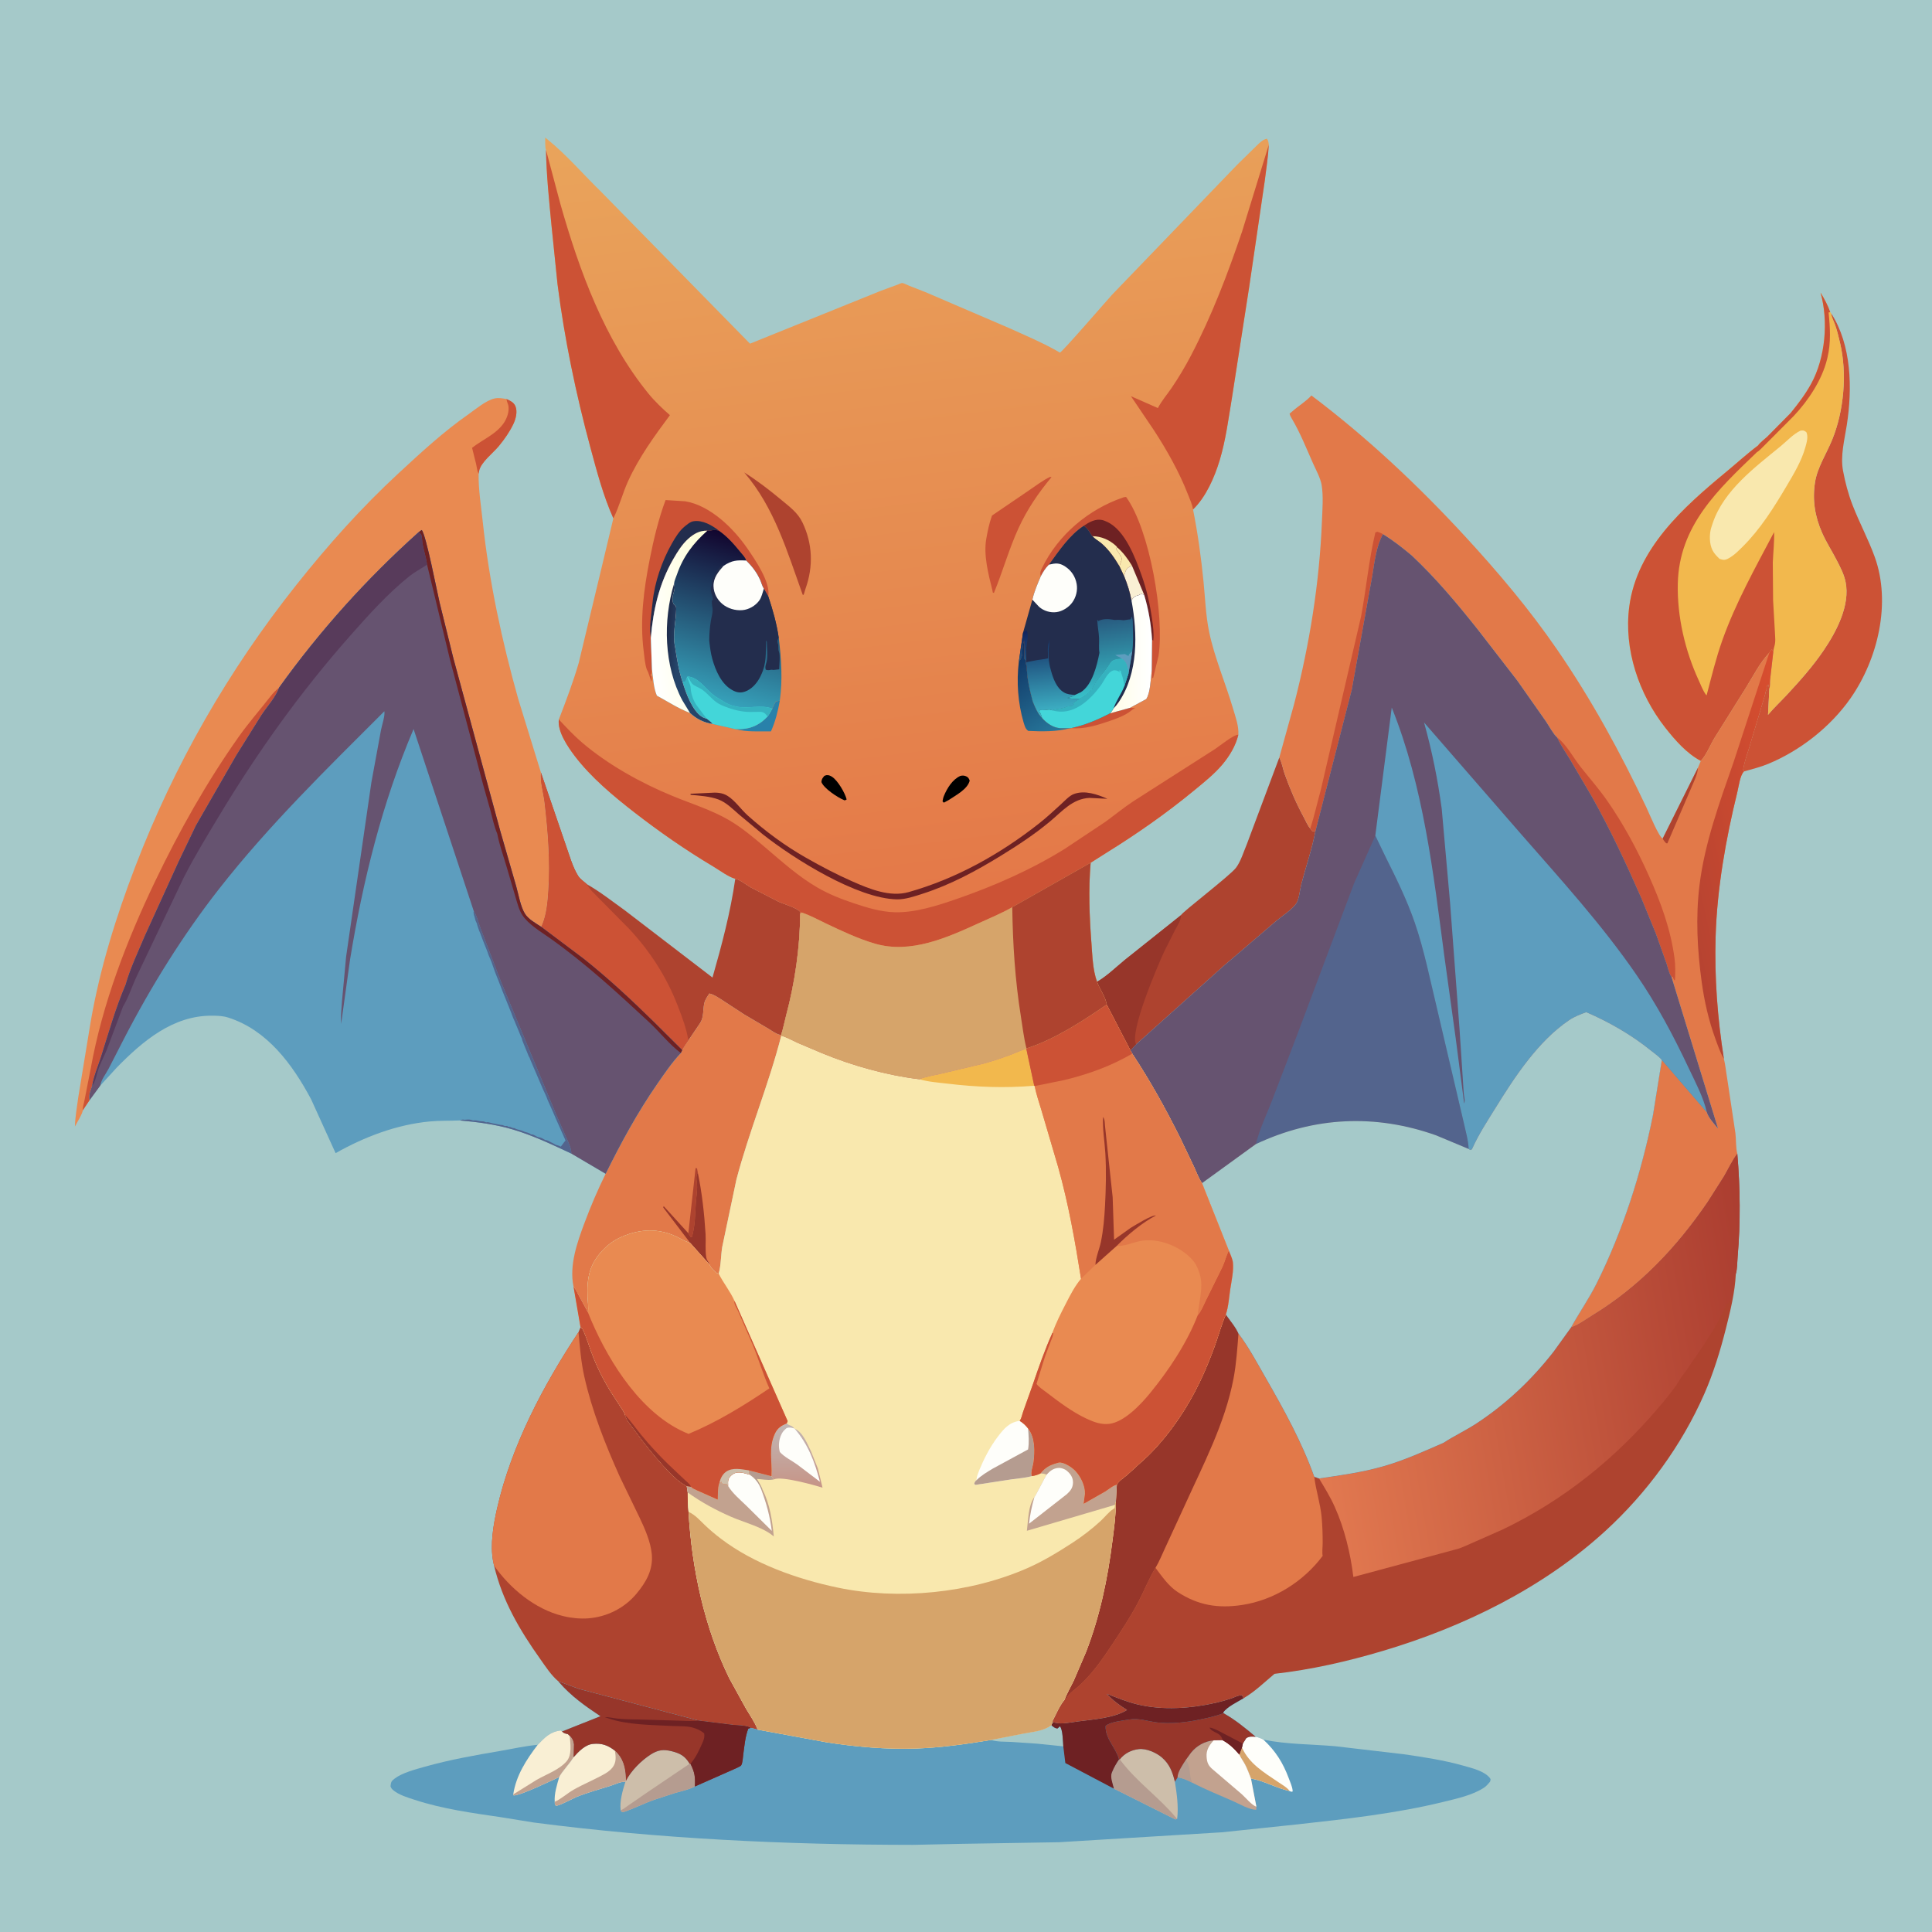 <svg version="1.1" xmlns="http://www.w3.org/2000/svg" style="display: block;" viewBox="0 0 2048 2048" width="1024" height="1024">
<defs>
	<linearGradient id="Gradient1" gradientUnits="userSpaceOnUse" x1="1918.03" y1="886.999" x2="1776.8" y2="917.914">
		<stop class="stop0" offset="0" stop-opacity="1" stop-color="rgb(216,78,47)"/>
		<stop class="stop1" offset="1" stop-opacity="1" stop-color="rgb(182,67,49)"/>
	</linearGradient>
	<linearGradient id="Gradient2" gradientUnits="userSpaceOnUse" x1="1872.21" y1="1407.51" x2="1384.97" y2="1490.37">
		<stop class="stop0" offset="0" stop-opacity="1" stop-color="rgb(171,61,48)"/>
		<stop class="stop1" offset="1" stop-opacity="1" stop-color="rgb(226,121,80)"/>
	</linearGradient>
	<linearGradient id="Gradient3" gradientUnits="userSpaceOnUse" x1="843.641" y1="1573.29" x2="842.935" y2="1511.85">
		<stop class="stop0" offset="0" stop-opacity="1" stop-color="rgb(198,150,137)"/>
		<stop class="stop1" offset="1" stop-opacity="1" stop-color="rgb(193,181,179)"/>
	</linearGradient>
	<linearGradient id="Gradient4" gradientUnits="userSpaceOnUse" x1="1028.47" y1="956.238" x2="925.951" y2="108.177">
		<stop class="stop0" offset="0" stop-opacity="1" stop-color="rgb(228,120,72)"/>
		<stop class="stop1" offset="1" stop-opacity="1" stop-color="rgb(233,164,91)"/>
	</linearGradient>
	<linearGradient id="Gradient5" gradientUnits="userSpaceOnUse" x1="1064.57" y1="690.985" x2="1120.64" y2="779.22">
		<stop class="stop0" offset="0" stop-opacity="1" stop-color="rgb(13,44,93)"/>
		<stop class="stop1" offset="1" stop-opacity="1" stop-color="rgb(40,122,157)"/>
	</linearGradient>
	<linearGradient id="Gradient6" gradientUnits="userSpaceOnUse" x1="1106.07" y1="666.079" x2="1115.3" y2="757.761">
		<stop class="stop0" offset="0" stop-opacity="1" stop-color="rgb(16,33,92)"/>
		<stop class="stop1" offset="1" stop-opacity="1" stop-color="rgb(63,182,200)"/>
	</linearGradient>
	<linearGradient id="Gradient7" gradientUnits="userSpaceOnUse" x1="1160.5" y1="657.343" x2="1171.31" y2="736.259">
		<stop class="stop0" offset="0" stop-opacity="1" stop-color="rgb(40,91,128)"/>
		<stop class="stop1" offset="1" stop-opacity="1" stop-color="rgb(56,192,201)"/>
	</linearGradient>
	<linearGradient id="Gradient8" gradientUnits="userSpaceOnUse" x1="1182.82" y1="690.541" x2="1219.05" y2="690.432">
		<stop class="stop0" offset="0" stop-opacity="1" stop-color="rgb(255,253,233)"/>
		<stop class="stop1" offset="1" stop-opacity="1" stop-color="rgb(255,255,255)"/>
	</linearGradient>
	<linearGradient id="Gradient9" gradientUnits="userSpaceOnUse" x1="801.21" y1="573.757" x2="752.403" y2="740.685">
		<stop class="stop0" offset="0" stop-opacity="1" stop-color="rgb(18,5,46)"/>
		<stop class="stop1" offset="1" stop-opacity="1" stop-color="rgb(54,161,186)"/>
	</linearGradient>
	<linearGradient id="Gradient10" gradientUnits="userSpaceOnUse" x1="754.589" y1="655.227" x2="686.42" y2="663.983">
		<stop class="stop0" offset="0" stop-opacity="1" stop-color="rgb(255,255,217)"/>
		<stop class="stop1" offset="1" stop-opacity="1" stop-color="rgb(255,255,255)"/>
	</linearGradient>
	<linearGradient id="Gradient11" gradientUnits="userSpaceOnUse" x1="707.281" y1="679.506" x2="719.369" y2="680.55">
		<stop class="stop0" offset="0" stop-opacity="1" stop-color="rgb(32,46,78)"/>
		<stop class="stop1" offset="1" stop-opacity="1" stop-color="rgb(37,68,105)"/>
	</linearGradient>
</defs>
<path transform="translate(0,0)" fill="rgb(165,201,201)" d="M -0 -0 L 2048 0 L 2048 2048 L -0 2048 L -0 -0 z"/>
<path transform="translate(0,0)" fill="rgb(204,82,53)" d="M 1941.04 332.005 C 1962.92 365.859 1963.63 412.035 1957.7 450.5 C 1955.28 466.206 1950.71 483.134 1953.69 499 C 1956.03 511.485 1959.18 523.499 1963.77 535.369 C 1970.95 553.943 1980.45 571.497 1987.26 590.279 C 2004.92 639.012 1990.69 698.543 1961.74 740.058 C 1940.61 770.354 1908.4 795.645 1874.39 809.72 C 1866.1 813.148 1857.29 815.316 1848.67 817.769 L 1847.69 816.327 C 1849.22 805.86 1853.78 795.103 1856.47 784.817 L 1865.48 754.816 L 1871.08 736.005 L 1871.54 733.5 C 1872.18 731.652 1872.56 731.928 1872.57 729.631 C 1872.57 727.249 1873.05 727.326 1874.5 725.51 L 1875.59 730.244 L 1874.18 757.743 C 1880.35 750.388 1887.52 743.72 1894.07 736.679 C 1907.87 721.855 1921.48 706.554 1932.9 689.795 C 1946.47 669.873 1961.49 641.714 1956.37 616.818 C 1954.68 608.595 1950.85 601.376 1947.05 593.983 C 1942.03 584.202 1935.93 574.844 1931.5 564.784 C 1923.81 547.306 1921.02 529.925 1924.03 511 C 1926.49 495.541 1936.2 480.748 1942.13 466.246 C 1954.68 435.567 1958.13 396.07 1950.6 363.839 C 1949.05 357.204 1947.31 349.892 1944.94 343.5 C 1943.72 340.211 1941.95 336.994 1941.3 333.534 L 1941.04 332.005 z"/>
<path transform="translate(0,0)" fill="rgb(174,67,47)" d="M 1356.08 803.091 C 1358.98 808.398 1359.81 814.879 1361.87 820.644 C 1367.43 836.226 1374.19 851.849 1382.07 866.382 C 1384.1 870.116 1386.13 875.095 1388.9 878.253 L 1391 880.925 L 1394.42 880.973 C 1390.92 899.81 1384.35 918.429 1379.53 936.998 C 1378.18 942.165 1377.04 953.208 1374.3 957.416 C 1369.82 964.275 1359.15 970.872 1352.81 976.276 L 1297.19 1023.86 L 1204.27 1107.12 L 1198.31 1113.59 L 1173.1 1064.91 C 1172.12 1056.89 1165.56 1048.56 1162.92 1040.77 C 1173.32 1034.79 1183.05 1025.22 1192.35 1017.59 L 1251.85 970.168 C 1252.49 967.377 1303.71 928.378 1310.17 919.919 C 1315.22 913.321 1318.45 902.552 1321.71 894.846 L 1356.08 803.091 z"/>
<path transform="translate(0,0)" fill="rgb(151,54,42)" d="M 1162.92 1040.77 C 1173.32 1034.79 1183.05 1025.22 1192.35 1017.59 L 1251.85 970.168 C 1252.03 975.763 1248.01 981.246 1245.5 986.096 L 1234.31 1008.25 C 1226.99 1024.2 1197.18 1093.49 1204.27 1107.12 L 1198.31 1113.59 L 1173.1 1064.91 C 1172.12 1056.89 1165.56 1048.56 1162.92 1040.77 z"/>
<path transform="translate(0,0)" fill="rgb(174,67,47)" d="M 573.662 982.442 L 574.324 980.907 C 579.247 969.658 580.377 956.032 581.171 943.833 C 583.204 912.561 580.753 881.826 577.142 850.785 C 575.962 840.65 572.154 828.787 573.348 818.746 L 599.764 895.835 C 603.471 906.214 607.002 919.222 612.899 928.542 C 615.099 932.018 619.15 934.525 622.129 937.333 C 636.012 945.132 649.122 955.57 662.119 964.837 L 755.275 1036.24 C 765.234 1001.29 774.242 967.554 779.432 931.532 C 784.632 932.53 791.223 938.057 796 940.741 L 825.436 955.861 C 830.969 958.441 845.042 962.318 848.193 966.552 L 848.161 968.858 C 847.998 1004.59 842.55 1041.73 833.373 1076.25 C 831.543 1083.14 830.247 1090.42 827.971 1097.14 L 826.719 1096.93 C 822.689 1096.15 817.843 1092.42 814.282 1090.34 L 788.758 1075.29 L 765.028 1059.77 C 760.961 1057.23 756.647 1054.2 751.929 1053.17 C 749.903 1056.24 747.486 1059.59 746.642 1063.22 C 744.952 1070.49 746.339 1077.68 742.305 1084.27 L 729.625 1103.01 C 727.503 1106.29 724.921 1109.66 723.168 1113.13 L 693.261 1083.4 C 669.449 1060 644.865 1037.09 618.716 1016.3 L 573.662 982.442 z"/>
<path transform="translate(0,0)" fill="rgb(204,82,53)" d="M 573.662 982.442 L 574.324 980.907 C 579.247 969.658 580.377 956.032 581.171 943.833 C 583.204 912.561 580.753 881.826 577.142 850.785 C 575.962 840.65 572.154 828.787 573.348 818.746 L 599.764 895.835 C 603.471 906.214 607.002 919.222 612.899 928.542 C 615.099 932.018 619.15 934.525 622.129 937.333 C 623.775 940.225 625.476 942.55 627.738 945 L 666.938 984.64 C 689.32 1008.67 706.657 1035.6 718.484 1066.3 C 722.933 1077.84 727.931 1090.71 729.625 1103.01 C 727.503 1106.29 724.921 1109.66 723.168 1113.13 L 693.261 1083.4 C 669.449 1060 644.865 1037.09 618.716 1016.3 L 573.662 982.442 z"/>
<path transform="translate(0,0)" fill="rgb(226,121,73)" d="M 729.625 1103.01 L 742.305 1084.27 C 746.339 1077.68 744.952 1070.49 746.642 1063.22 C 747.486 1059.59 749.903 1056.24 751.929 1053.17 C 756.647 1054.2 760.961 1057.23 765.028 1059.77 L 788.758 1075.29 L 814.282 1090.34 C 817.843 1092.42 822.689 1096.15 826.719 1096.93 L 827.971 1097.14 L 828.196 1097.79 C 815.017 1149.51 794.165 1198.9 780.623 1250.41 L 765.622 1321.71 C 764.091 1330.94 764.364 1341.23 761.841 1350.12 L 759.561 1349.46 C 756.985 1346.93 753.505 1344.25 752.341 1340.77 L 731.803 1317.78 L 730.509 1317.32 C 724.546 1315.17 719.495 1311.78 713.711 1309.39 C 694.438 1301.44 675.051 1303.42 656.351 1312.34 C 643.204 1318.61 630.486 1332.16 625.877 1346.17 C 622.799 1355.53 622.48 1365 622.877 1374.78 C 623.097 1380.2 624.025 1385.81 623.24 1391.19 L 612.298 1371.06 C 611.044 1368.38 609.567 1366.08 607.916 1363.64 C 603.286 1341.2 611.893 1316.9 619.642 1296.2 C 626.289 1278.44 633.617 1261.22 642.023 1244.24 C 658.317 1211.26 675.714 1179.25 696.689 1148.97 C 704.372 1137.88 712.402 1126.04 721.675 1116.24 L 723.168 1113.13 C 724.921 1109.66 727.503 1106.29 729.625 1103.01 z"/>
<path transform="translate(0,0)" fill="rgb(174,67,47)" d="M 729.675 1307.31 L 737.344 1238.14 L 738.884 1238.5 L 739.694 1243 C 737.728 1246.52 738.074 1249.31 738.63 1253.13 C 739.684 1260.38 738.028 1268.22 737.568 1275.5 C 736.813 1287.44 736.835 1299.54 733.5 1311.14 L 732.373 1311.5 C 731.432 1310.15 730.34 1308.82 729.675 1307.31 z"/>
<path transform="translate(0,0)" fill="rgb(151,54,42)" d="M 739.694 1243 C 744.127 1264.14 746.614 1286.69 747.938 1308.28 C 748.43 1316.32 747.326 1325.23 748.703 1333.1 C 749.171 1335.77 750.783 1337.37 751.932 1339.65 L 752.341 1340.77 L 731.803 1317.78 L 703.075 1280 L 703.5 1278.54 L 729.675 1307.31 C 730.34 1308.82 731.432 1310.15 732.373 1311.5 L 733.5 1311.14 C 736.835 1299.54 736.813 1287.44 737.568 1275.5 C 738.028 1268.22 739.684 1260.38 738.63 1253.13 C 738.074 1249.31 737.728 1246.52 739.694 1243 z"/>
<path transform="translate(0,0)" fill="rgb(242,184,77)" d="M 1898.13 437.829 C 1906.16 427.939 1913.7 418.089 1919.85 406.88 C 1935.04 379.189 1938.41 340.315 1929.82 310.13 C 1933.84 316.64 1937.65 323.705 1940.14 330.943 L 1941.04 332.005 L 1941.3 333.534 C 1941.95 336.994 1943.72 340.211 1944.94 343.5 C 1947.31 349.892 1949.05 357.204 1950.6 363.839 C 1958.13 396.07 1954.68 435.567 1942.13 466.246 C 1936.2 480.748 1926.49 495.541 1924.03 511 C 1921.02 529.925 1923.81 547.306 1931.5 564.784 C 1935.93 574.844 1942.03 584.202 1947.05 593.983 C 1950.85 601.376 1954.68 608.595 1956.37 616.818 C 1961.49 641.714 1946.47 669.873 1932.9 689.795 C 1921.48 706.554 1907.87 721.855 1894.07 736.679 C 1887.52 743.72 1880.35 750.388 1874.18 757.743 L 1875.59 730.244 C 1876.45 727.486 1876.07 723.92 1876.34 721 L 1879.8 690.822 L 1878.32 688.408 C 1877.25 689.555 1876.26 690.448 1875.6 691.877 C 1865.67 702.135 1858.27 717.01 1850.68 729.143 L 1817.37 782.364 C 1812.92 789.786 1808.69 800.492 1802.94 806.583 C 1788.08 798.87 1775.52 784.446 1765.27 771.404 C 1737.3 735.811 1721.12 688.379 1727.09 643 C 1735.2 581.41 1784.67 537.542 1829.86 500.191 C 1841.15 490.86 1852.1 480.786 1863.82 472.036 C 1864.21 470.481 1871.66 464.495 1873.28 462.972 L 1898.13 437.829 z"/>
<path transform="translate(0,0)" fill="rgb(249,232,174)" d="M 1908.58 456.5 C 1912.08 456.134 1911.97 456.118 1914.84 458.145 C 1917.08 462.983 1915.1 469.277 1913.74 474.178 C 1909.65 488.963 1901.26 502.7 1893.5 515.841 C 1880.43 537.971 1865.87 561.082 1847.57 579.226 C 1842.88 583.879 1838.17 588.756 1832.29 591.911 C 1828.35 594.019 1826.83 593.742 1822.83 592.413 C 1819.95 589.718 1817.35 587.077 1815.47 583.567 C 1811.79 576.68 1811.76 565.817 1814.24 558.49 L 1815.74 554 C 1827.5 519.641 1860.54 495.178 1887.52 473.04 C 1894.43 467.37 1900.48 460.465 1908.58 456.5 z"/>
<path transform="translate(0,0)" fill="rgb(204,82,53)" d="M 1898.13 437.829 C 1906.16 427.939 1913.7 418.089 1919.85 406.88 C 1935.04 379.189 1938.41 340.315 1929.82 310.13 C 1933.84 316.64 1937.65 323.705 1940.14 330.943 L 1938.38 331.184 C 1940.03 347.061 1940.98 363.294 1937.2 379 L 1936.85 380.493 C 1931.48 402.669 1916.89 424.589 1901.35 441.057 L 1870.32 472.209 C 1868.93 473.501 1864.07 478.776 1862.66 479.074 C 1821.13 518.956 1779.87 557.152 1778.53 618.77 C 1777.78 653.643 1786.21 689.81 1800.79 721.408 C 1802.96 726.129 1805.29 732.421 1808.48 736.547 L 1809.08 737.054 C 1814.24 717.449 1818.97 697.767 1825.78 678.632 C 1840 638.677 1860.91 601.438 1880.63 564.04 C 1880.94 574.771 1879.69 585.468 1879.24 596.188 L 1879.56 636.402 L 1881.46 669.661 C 1881.65 675.401 1882.55 680.038 1880.77 685.639 C 1880.21 687.405 1880 688.988 1879.8 690.822 L 1878.32 688.408 C 1877.25 689.555 1876.26 690.448 1875.6 691.877 C 1865.67 702.135 1858.27 717.01 1850.68 729.143 L 1817.37 782.364 C 1812.92 789.786 1808.69 800.492 1802.94 806.583 C 1788.08 798.87 1775.52 784.446 1765.27 771.404 C 1737.3 735.811 1721.12 688.379 1727.09 643 C 1735.2 581.41 1784.67 537.542 1829.86 500.191 C 1841.15 490.86 1852.1 480.786 1863.82 472.036 C 1864.21 470.481 1871.66 464.495 1873.28 462.972 L 1898.13 437.829 z"/>
<path transform="translate(0,0)" fill="rgb(233,138,81)" d="M 87.654 1177.12 C 87.886 1179.92 80.925 1191.19 79.405 1194.16 C 79.715 1183.78 81.629 1173.28 82.991 1163 L 96.26 1082.28 C 106.089 1026.04 122.991 971.8 143.405 918.566 C 184.899 810.362 242.237 710.474 314.3 619.809 C 347.841 577.609 383.061 538.137 422.66 501.518 C 446.497 479.475 470.062 457.679 496.745 439.011 C 504.288 433.733 515.157 424.422 524.279 422.394 C 528.527 421.45 532.748 422.261 536.955 423.018 C 540.635 424.661 544.66 426.527 546.319 430.496 C 548.772 436.361 546.813 443.959 544.232 449.404 C 540.245 457.818 534.763 465.601 528.867 472.772 C 522.802 480.147 509.588 490.081 507.877 499.312 L 507.545 501.048 L 507.36 502.246 C 507.054 518.572 509.936 536.096 511.661 552.414 C 518.371 615.911 532.113 679.734 549.417 741.163 L 573.348 818.746 C 572.154 828.787 575.962 840.65 577.142 850.785 C 580.753 881.826 583.204 912.561 581.171 943.833 C 580.377 956.032 579.247 969.658 574.324 980.907 L 573.662 982.442 C 567.913 978.659 560.18 974.535 556.458 968.564 C 551.762 961.03 549.599 947.951 547.146 939.309 L 530.264 880.745 L 480.692 698.193 L 465.977 638.648 C 463.443 628.038 451.53 566.259 447 561.819 L 443.777 564.154 C 388.61 613.581 339.018 668.723 295.839 728.911 C 292.465 738.969 283.126 748.969 277.264 757.924 L 250.643 800.497 L 207.749 875.08 L 189.603 912.897 L 153.417 992.399 C 146.53 1008.88 138.003 1026.59 133.226 1043.71 C 122.706 1068.12 115.128 1094.98 107.079 1120.35 C 103.956 1130.19 99.208 1141.04 97.67 1151.22 C 95.74 1156.57 93.968 1160.44 94.915 1166.28 L 87.654 1177.12 z"/>
<path transform="translate(0,0)" fill="rgb(204,82,53)" d="M 507.36 502.246 C 505.726 499.033 505.479 495.42 504.724 491.935 L 500.42 474.707 C 511.692 465.829 526.643 460.034 534.565 447.615 C 537.63 442.811 539.806 436.258 538.971 430.5 C 538.66 428.35 537.536 426.456 537.142 424.28 L 536.955 423.018 C 540.635 424.661 544.66 426.527 546.319 430.496 C 548.772 436.361 546.813 443.959 544.232 449.404 C 540.245 457.818 534.763 465.601 528.867 472.772 C 522.802 480.147 509.588 490.081 507.877 499.312 L 507.545 501.048 L 507.36 502.246 z"/>
<path transform="translate(0,0)" fill="rgb(204,82,53)" d="M 87.654 1177.12 C 87.623 1173.31 88.998 1169.64 89.649 1165.91 L 96.171 1132.67 C 108.566 1063.77 134.432 996.804 164.623 933.817 C 189.975 880.926 219.052 829.143 252.923 781.19 C 263.504 766.21 275.638 752.467 286.866 738 C 289.621 734.449 292.358 731.779 295.839 728.911 C 292.465 738.969 283.126 748.969 277.264 757.924 L 250.643 800.497 L 207.749 875.08 L 189.603 912.897 L 153.417 992.399 C 146.53 1008.88 138.003 1026.59 133.226 1043.71 C 122.706 1068.12 115.128 1094.98 107.079 1120.35 C 103.956 1130.19 99.208 1141.04 97.67 1151.22 C 95.74 1156.57 93.968 1160.44 94.915 1166.28 L 87.654 1177.12 z"/>
<path transform="translate(0,0)" fill="rgb(174,67,47)" d="M 615.37 1406.92 C 617.495 1408.15 617.669 1408.76 618.688 1411.07 C 622.67 1420.1 625.359 1429.89 629.069 1439.09 C 634.525 1452.63 641.87 1466.87 649.886 1479.08 L 659.938 1494.56 C 660.965 1496.11 662.128 1497.99 662.473 1499.83 C 664.596 1506.6 669.554 1511.74 673.665 1517.38 C 682.983 1530.17 692.567 1542.1 703.215 1553.82 C 710.05 1561.35 718.025 1569.83 727.013 1574.83 L 727.962 1575.3 L 729.02 1582.1 C 729.093 1588.91 728.864 1595.9 729.888 1602.63 C 733.327 1662.63 746.58 1724.83 773.11 1779.09 L 790.838 1811.27 C 795.103 1818.4 800.213 1825.71 803.194 1833.49 L 795.803 1831.57 L 795.838 1831.45 C 790.944 1828.72 782.545 1829 776.933 1828.41 L 740.223 1823.83 L 613.655 1790.34 L 591.873 1782.28 C 584.355 1776.02 578.319 1766.6 572.637 1758.59 C 550.872 1727.92 532.482 1696.75 523.755 1659.7 L 522.815 1655.53 C 519.353 1637.41 522.975 1616.33 527.049 1598.5 C 542.172 1532.31 575.928 1468.52 613.252 1412.11 L 615.37 1406.92 z"/>
<path transform="translate(0,0)" fill="rgb(226,121,73)" d="M 613.252 1412.11 C 614.639 1427.77 615.913 1443.6 619.334 1458.99 C 627.425 1495.36 641.611 1531.06 656.825 1564.98 L 678.039 1608.84 C 683.557 1620.4 689.771 1634.58 690.929 1647.5 C 692.419 1664.11 685.034 1676.97 674.69 1689.41 C 662.031 1704.64 643.348 1713.97 623.719 1715.5 C 615.416 1716.15 606.086 1715.3 597.988 1713.33 L 596.431 1712.96 C 567.173 1705.86 540.747 1683.86 523.755 1659.7 L 522.815 1655.53 C 519.353 1637.41 522.975 1616.33 527.049 1598.5 C 542.172 1532.31 575.928 1468.52 613.252 1412.11 z"/>
<path transform="translate(0,0)" fill="rgb(226,121,73)" d="M 1370.01 435.978 C 1376.63 430.086 1384.08 425.834 1390.17 419.219 C 1449.19 463.712 1503.02 514.309 1553.07 568.592 C 1588.15 606.647 1621.25 645.858 1650.61 688.561 C 1687.05 741.561 1717.8 797.794 1745.23 855.871 C 1747.91 861.554 1758.71 887.833 1762.57 888.802 L 1799.86 813.95 L 1802.94 806.583 C 1808.69 800.492 1812.92 789.786 1817.37 782.364 L 1850.68 729.143 C 1858.27 717.01 1865.67 702.135 1875.6 691.877 C 1876.26 690.448 1877.25 689.555 1878.32 688.408 L 1879.8 690.822 L 1876.34 721 C 1876.07 723.92 1876.45 727.486 1875.59 730.244 L 1874.5 725.51 C 1873.05 727.326 1872.57 727.249 1872.57 729.631 C 1872.56 731.928 1872.18 731.652 1871.54 733.5 L 1871.08 736.005 L 1865.48 754.816 L 1856.47 784.817 C 1853.78 795.103 1849.22 805.86 1847.69 816.327 L 1848.67 817.769 C 1844.52 821.687 1843.09 833.756 1841.67 839.531 C 1829.49 889.078 1820.15 941.652 1818.63 992.752 C 1817.33 1036.35 1820.6 1079.26 1827.39 1122.33 C 1829.1 1129.22 1829.66 1136.23 1830.89 1143.2 L 1839.6 1201.09 C 1840.44 1207.7 1839.92 1216.76 1841.61 1222.95 C 1836.05 1230.42 1832.14 1238.95 1827.5 1247 L 1810.12 1274.32 C 1777.38 1322.27 1738.07 1363.81 1688.32 1394.19 C 1681.19 1398.54 1673.26 1404.62 1665.35 1407.15 C 1674.07 1391.33 1684.36 1376.72 1692.5 1360.43 C 1720.34 1304.72 1739.96 1242.97 1752.23 1181.97 L 1761.62 1123.6 L 1809.28 1178.96 C 1810.79 1184.58 1817.49 1191.82 1821.19 1196.34 L 1771.74 1035.16 C 1769.56 1032.7 1767.74 1024.71 1766.63 1021.39 L 1755.28 989.519 L 1740.08 952.35 C 1723.9 915.578 1707.27 879.768 1687.6 844.688 L 1664.9 805.995 C 1660.01 797.975 1654.69 790.354 1650.72 781.815 C 1646.58 778.251 1641.87 769.26 1638.64 764.554 L 1608.38 721.461 L 1566.65 667.501 C 1544.55 639.729 1522.24 612.97 1496.29 588.661 C 1486.46 580.458 1476.87 572.922 1465.95 566.199 C 1458.9 578.901 1457.01 595.684 1454.71 609.936 L 1432.88 731.207 L 1394.42 880.973 L 1391 880.925 L 1388.9 878.253 C 1386.13 875.095 1384.1 870.116 1382.07 866.382 C 1374.19 851.849 1367.43 836.226 1361.87 820.644 C 1359.81 814.879 1358.98 808.398 1356.08 803.091 L 1371.85 746.196 C 1388.22 683.004 1398.74 617.524 1401.32 552.262 C 1401.8 540.148 1402.98 525.884 1400.96 514 C 1399.69 506.562 1394.9 497.999 1391.84 491.127 C 1384.92 475.583 1378.14 458.454 1369.45 443.91 C 1368.36 442.076 1367.57 440.594 1367 438.5 L 1370.01 435.978 z"/>
<path transform="translate(0,0)" fill="rgb(174,67,47)" d="M 1799.86 813.95 C 1799.66 820.964 1794.98 829.66 1792.33 836.246 L 1767.5 893.964 L 1766.2 893.884 C 1764.81 892.265 1763.25 890.847 1762.57 888.802 L 1799.86 813.95 z"/>
<path transform="translate(0,0)" fill="rgb(204,82,53)" d="M 1388.9 878.253 C 1393.34 864.952 1396.24 851.144 1400.04 837.661 L 1442.87 653.124 C 1448.29 623.635 1451.03 593.751 1457.92 564.5 L 1460 563.657 C 1462.2 564.303 1463.96 565.073 1465.95 566.199 C 1458.9 578.901 1457.01 595.684 1454.71 609.936 L 1432.88 731.207 L 1394.42 880.973 L 1391 880.925 L 1388.9 878.253 z"/>
<path transform="translate(0,0)" fill="rgb(204,82,53)" d="M 1650.72 781.815 C 1660.68 789.361 1667.66 803.045 1675.5 812.954 C 1684.87 824.799 1694.88 836.168 1703.54 848.57 C 1721.06 873.672 1735.58 900.781 1748.04 928.71 C 1760.6 956.852 1771.06 985.236 1775.08 1015.95 C 1776.06 1023.44 1776 1031.46 1775.51 1039 L 1774.75 1039.01 C 1774.11 1037.81 1773.68 1036.83 1773.23 1035.58 L 1771.74 1035.16 C 1769.56 1032.7 1767.74 1024.71 1766.63 1021.39 L 1755.28 989.519 L 1740.08 952.35 C 1723.9 915.578 1707.27 879.768 1687.6 844.688 L 1664.9 805.995 C 1660.01 797.975 1654.69 790.354 1650.72 781.815 z"/>
<path transform="translate(0,0)" fill="url(#Gradient1)" d="M 1875.6 691.877 C 1876.26 690.448 1877.25 689.555 1878.32 688.408 L 1879.8 690.822 L 1876.34 721 C 1876.07 723.92 1876.45 727.486 1875.59 730.244 L 1874.5 725.51 C 1873.05 727.326 1872.57 727.249 1872.57 729.631 C 1872.56 731.928 1872.18 731.652 1871.54 733.5 L 1871.08 736.005 L 1865.48 754.816 L 1856.47 784.817 C 1853.78 795.103 1849.22 805.86 1847.69 816.327 L 1848.67 817.769 C 1844.52 821.687 1843.09 833.756 1841.67 839.531 C 1829.49 889.078 1820.15 941.652 1818.63 992.752 C 1817.33 1036.35 1820.6 1079.26 1827.39 1122.33 L 1826.91 1121.56 C 1823.34 1115.36 1820.79 1107.78 1818.35 1101.07 C 1811.24 1081.49 1806.69 1061.54 1803.86 1040.91 C 1799.22 1007.09 1797.36 972.422 1801.52 938.47 C 1807.02 893.519 1823 850.025 1837.8 807.493 L 1875.6 691.877 z"/>
<path transform="translate(0,0)" fill="rgb(93,157,190)" d="M 591.873 1782.28 L 613.655 1790.34 L 740.223 1823.83 L 776.933 1828.41 C 782.545 1829 790.944 1828.72 795.838 1831.45 L 795.803 1831.57 L 803.194 1833.49 L 875.586 1846.8 C 906.729 1851.75 939.623 1854.57 971.113 1853.49 C 997.692 1852.59 1024.22 1848.76 1050.43 1844.45 L 1085.37 1837.63 C 1095.41 1835.7 1106.1 1835.13 1114.48 1828.85 L 1115.94 1825.43 L 1118.88 1826.28 C 1125.94 1827.91 1135.66 1825.71 1142.74 1824.77 C 1158.54 1822.68 1180.94 1821.27 1194.71 1812.64 C 1186.39 1807.49 1179.91 1802.63 1173.14 1795.52 C 1183.71 1799.55 1194.49 1804.02 1205.5 1806.69 C 1232.42 1813.22 1262.22 1811.12 1289 1805.01 C 1294.55 1803.75 1300 1802.19 1305.39 1800.35 C 1309.12 1799.08 1312.46 1796.99 1316.5 1797.08 L 1318.23 1800.23 C 1311.98 1803.98 1300.84 1809.24 1296.72 1815.23 L 1297 1816.08 C 1309.57 1823.11 1320.09 1831.82 1331.07 1841.08 C 1334.07 1841.59 1336.58 1842.69 1339.25 1844.1 C 1364.42 1849.23 1389.91 1848.85 1415.43 1851.07 L 1488.16 1859.58 C 1509.14 1862.6 1530.67 1865.88 1551.09 1871.66 C 1560.06 1874.2 1573.87 1877.36 1579.58 1885.1 C 1580.54 1886.4 1579.84 1887.24 1579.5 1888.7 C 1577.62 1890.89 1575.66 1893.31 1573.24 1894.93 C 1561.25 1902.94 1543.81 1906.71 1530 1910.09 C 1479.75 1922.41 1427.23 1928.14 1375.86 1933.85 L 1295.33 1942.3 L 1122.79 1952.83 L 1018 1954.56 L 967.988 1955.63 C 833.858 1955.54 698.786 1949.31 565.742 1931.92 L 531.223 1926.34 C 500.361 1921.81 469.255 1917.61 439.509 1907.87 C 432.152 1905.46 422.894 1902.74 416.939 1897.73 C 415.41 1896.44 414.578 1895.45 413.965 1893.5 C 414.406 1889.19 414.764 1888.03 418.5 1885.25 C 426.718 1879.13 440.178 1875.67 450 1872.89 C 476.692 1865.33 503.438 1860.64 530.759 1855.98 C 543.774 1853.75 556.811 1850.74 569.974 1849.58 C 577.589 1841.75 583.008 1835.73 594.465 1834.35 L 595.738 1835.48 L 636.53 1819.26 C 620.691 1808.74 605.412 1797.95 592.883 1783.46 L 591.873 1782.28 z"/>
<path transform="translate(0,0)" fill="rgb(165,201,201)" d="M 1114.48 1828.85 C 1116.86 1830.62 1118.08 1832.19 1121.1 1832.27 L 1123.5 1829.98 C 1126.68 1833.34 1126.66 1846.18 1127.15 1851.23 L 1099.5 1848.38 L 1072.3 1846.52 C 1064.95 1846.15 1057.54 1846.61 1050.43 1844.45 L 1085.37 1837.63 C 1095.41 1835.7 1106.1 1835.13 1114.48 1828.85 z"/>
<path transform="translate(0,0)" fill="rgb(254,254,250)" d="M 1317.49 1848.25 L 1321.13 1842.5 C 1324.52 1840.42 1327.2 1840.84 1331.07 1841.08 C 1334.07 1841.59 1336.58 1842.69 1339.25 1844.1 C 1352.02 1855.88 1360.08 1868.7 1366.08 1884.89 C 1367.57 1888.91 1369.76 1893.63 1370.23 1897.88 L 1370.27 1899.04 C 1368.24 1899.45 1369.25 1899.54 1367.23 1898.64 C 1353.23 1895.6 1340.38 1887.87 1326.05 1885.27 C 1324.04 1880.41 1322.25 1875.13 1319.8 1870.5 C 1317.89 1866.88 1315.36 1863.63 1313.71 1859.87 L 1316.51 1852.47 L 1317.49 1848.25 z"/>
<path transform="translate(0,0)" fill="rgb(214,164,106)" d="M 1313.71 1859.87 L 1316.51 1852.47 C 1324.29 1869.61 1339.43 1878.56 1354.59 1888.82 C 1358.96 1891.77 1363.95 1894.46 1367.23 1898.64 C 1353.23 1895.6 1340.38 1887.87 1326.05 1885.27 C 1324.04 1880.41 1322.25 1875.13 1319.8 1870.5 C 1317.89 1866.88 1315.36 1863.63 1313.71 1859.87 z"/>
<path transform="translate(0,0)" fill="rgb(249,239,212)" d="M 569.974 1849.58 C 577.589 1841.75 583.008 1835.73 594.465 1834.35 L 595.738 1835.48 C 597.866 1837.45 599.177 1837.68 601.916 1838.25 L 603.903 1840.11 C 606.649 1842.53 607.962 1845.46 608.284 1849.09 L 607.96 1862.8 C 603.616 1870.17 596.709 1876.56 592.78 1883.76 C 584.424 1887.53 551.734 1903.43 544.52 1903.24 L 544.052 1902.15 C 547.046 1882.13 557.931 1865.37 569.974 1849.58 z"/>
<path transform="translate(0,0)" fill="rgb(194,162,143)" d="M 603.903 1840.11 C 606.649 1842.53 607.962 1845.46 608.284 1849.09 L 607.96 1862.8 C 603.616 1870.17 596.709 1876.56 592.78 1883.76 C 584.424 1887.53 551.734 1903.43 544.52 1903.24 L 544.052 1902.15 L 568.836 1886.72 C 579.047 1880.88 593.025 1875.98 600.732 1866.91 C 606.442 1860.2 604.672 1848.3 603.903 1840.11 z"/>
<path transform="translate(0,0)" fill="rgb(249,239,212)" d="M 607.96 1862.8 C 613.174 1856.88 620.26 1849.4 628.518 1848.6 C 638.062 1847.68 644.343 1850.06 651.815 1855.78 C 660.716 1863.97 662.958 1873.44 663.442 1885.14 L 663.573 1887.67 L 662.942 1888.85 C 658.442 1888.28 652.232 1891.39 647.886 1892.79 C 635.669 1896.74 622.94 1900.05 611.07 1904.91 C 607.714 1906.29 591.685 1914.79 589.5 1914.11 C 588.938 1913.93 588.627 1913.32 588.191 1912.93 L 588.03 1909.97 C 587.389 1901.36 590.44 1891.99 592.78 1883.76 C 596.709 1876.56 603.616 1870.17 607.96 1862.8 z"/>
<path transform="translate(0,0)" fill="rgb(194,162,143)" d="M 651.815 1855.78 C 660.716 1863.97 662.958 1873.44 663.442 1885.14 L 663.573 1887.67 L 662.942 1888.85 C 658.442 1888.28 652.232 1891.39 647.886 1892.79 C 635.669 1896.74 622.94 1900.05 611.07 1904.91 C 607.714 1906.29 591.685 1914.79 589.5 1914.11 C 588.938 1913.93 588.627 1913.32 588.191 1912.93 L 588.03 1909.97 C 594.895 1907 601.301 1900.99 607.932 1897.22 C 618.905 1890.99 630.752 1886.28 641.624 1880.01 C 644.442 1878.38 647.384 1876.11 649.365 1873.5 C 653.572 1867.96 652.803 1862.16 651.815 1855.78 z"/>
<path transform="translate(0,0)" fill="rgb(205,190,170)" d="M 663.573 1887.67 C 668.924 1877.05 679.994 1866.03 690.031 1859.68 C 697.439 1855 703.27 1854.21 711.772 1856.31 C 720.866 1858.54 726.182 1861.44 731.026 1869.64 L 732.025 1869.92 C 736.465 1878.84 737.135 1883.72 736.614 1893.73 C 729.958 1897.15 722.595 1898.63 715.445 1900.67 L 693.385 1907.87 C 682.24 1911.8 671.776 1917.28 660.5 1921 C 658.22 1920.12 659.005 1920.86 657.955 1918.98 C 656.684 1909.46 660.038 1897.89 662.942 1888.85 L 663.573 1887.67 z"/>
<path transform="translate(0,0)" fill="rgb(181,156,144)" d="M 731.026 1869.64 L 732.025 1869.92 C 736.465 1878.84 737.135 1883.72 736.614 1893.73 C 729.958 1897.15 722.595 1898.63 715.445 1900.67 L 693.385 1907.87 C 682.24 1911.8 671.776 1917.28 660.5 1921 C 658.22 1920.12 659.005 1920.86 657.955 1918.98 C 660.781 1917.89 663.48 1915.57 666 1913.85 L 683.907 1901.5 L 731.026 1869.64 z"/>
<path transform="translate(0,0)" fill="rgb(205,190,170)" d="M 1187.03 1865.02 C 1192.12 1858.66 1199.07 1855.06 1207.19 1854.13 C 1215.05 1853.23 1225.62 1857.83 1231.5 1862.86 C 1239.87 1870.02 1242.87 1878.37 1245.43 1888.71 C 1247.43 1901.13 1249.45 1915.49 1247.84 1928.02 L 1246.03 1928.69 L 1180.82 1896.07 C 1179.69 1891.03 1176.68 1884.12 1178.57 1879.19 L 1179.07 1878 C 1181 1873.26 1183.45 1869.26 1186.25 1865.02 L 1187.03 1865.02 z"/>
<path transform="translate(0,0)" fill="rgb(181,156,144)" d="M 1186.25 1865.02 L 1187.03 1865.02 C 1204.48 1888.6 1228.34 1904.78 1246.8 1927 L 1247.84 1928.02 L 1246.03 1928.69 L 1180.82 1896.07 C 1179.69 1891.03 1176.68 1884.12 1178.57 1879.19 L 1179.07 1878 C 1181 1873.26 1183.45 1869.26 1186.25 1865.02 z"/>
<path transform="translate(0,0)" fill="rgb(194,162,143)" d="M 1286.57 1844.82 L 1296 1844.66 C 1303.41 1848.72 1308.3 1853.58 1313.71 1859.87 C 1315.36 1863.63 1317.89 1866.88 1319.8 1870.5 C 1322.25 1875.13 1324.04 1880.41 1326.05 1885.27 L 1331.82 1915.11 C 1331.88 1916.25 1331.76 1917.32 1331.65 1918.45 C 1323.98 1918.35 1314 1912.3 1306.91 1909.2 C 1292.31 1902.81 1277.89 1896.99 1263.7 1889.65 C 1258.5 1887.04 1254.14 1884.84 1248.3 1884.11 C 1248.06 1878.58 1254.11 1870.09 1257.1 1865.41 L 1262.5 1857.95 C 1268.51 1850.5 1277.03 1845.75 1286.57 1844.82 z"/>
<path transform="translate(0,0)" fill="rgb(181,156,144)" d="M 1248.3 1884.11 C 1248.06 1878.58 1254.11 1870.09 1257.1 1865.41 C 1262.85 1874.12 1260 1881.07 1263.7 1889.65 C 1258.5 1887.04 1254.14 1884.84 1248.3 1884.11 z"/>
<path transform="translate(0,0)" fill="rgb(254,254,250)" d="M 1286.57 1844.82 L 1296 1844.66 C 1303.41 1848.72 1308.3 1853.58 1313.71 1859.87 C 1315.36 1863.63 1317.89 1866.88 1319.8 1870.5 C 1322.25 1875.13 1324.04 1880.41 1326.05 1885.27 L 1331.82 1915.11 C 1327.32 1914.02 1319.99 1905.14 1316.2 1901.8 L 1285.91 1875.95 C 1280.95 1871.8 1279.5 1868.76 1279.05 1862.36 C 1278.53 1854.97 1281.81 1850.17 1286.57 1844.82 z"/>
<path transform="translate(0,0)" fill="rgb(151,54,42)" d="M 1297 1816.08 C 1309.57 1823.11 1320.09 1831.82 1331.07 1841.08 C 1327.2 1840.84 1324.52 1840.42 1321.13 1842.5 L 1317.49 1848.25 L 1316.51 1852.47 L 1313.71 1859.87 C 1308.3 1853.58 1303.41 1848.72 1296 1844.66 L 1286.57 1844.82 C 1277.03 1845.75 1268.51 1850.5 1262.5 1857.95 L 1257.1 1865.41 C 1254.11 1870.09 1248.06 1878.58 1248.3 1884.11 L 1245.43 1888.71 C 1242.87 1878.37 1239.87 1870.02 1231.5 1862.86 C 1225.62 1857.83 1215.05 1853.23 1207.19 1854.13 C 1199.07 1855.06 1192.12 1858.66 1187.03 1865.02 L 1186.25 1865.02 C 1182.95 1852.58 1171.39 1843.19 1172.02 1829.5 C 1177.18 1825.1 1190.51 1823.88 1197 1822.79 C 1207.09 1821.09 1216.41 1824.56 1226.29 1825.82 C 1240.75 1827.66 1257.72 1825.82 1271.83 1822.79 C 1280.02 1821.16 1289.22 1819.04 1297 1816.08 z"/>
<path transform="translate(0,0)" fill="rgb(110,33,35)" d="M 1282.08 1831.39 C 1285.11 1831.41 1287.99 1833.14 1290.76 1834.27 L 1317.49 1848.25 L 1316.51 1852.47 L 1313.71 1859.87 C 1308.3 1853.58 1303.41 1848.72 1296 1844.66 C 1293.63 1835.35 1285.7 1837.73 1282.08 1831.39 z"/>
<path transform="translate(0,0)" fill="rgb(110,33,35)" d="M 1115.94 1825.43 L 1118.88 1826.28 C 1125.94 1827.91 1135.66 1825.71 1142.74 1824.77 C 1158.54 1822.68 1180.94 1821.27 1194.71 1812.64 C 1186.39 1807.49 1179.91 1802.63 1173.14 1795.52 C 1183.71 1799.55 1194.49 1804.02 1205.5 1806.69 C 1232.42 1813.22 1262.22 1811.12 1289 1805.01 C 1294.55 1803.75 1300 1802.19 1305.39 1800.35 C 1309.12 1799.08 1312.46 1796.99 1316.5 1797.08 L 1318.23 1800.23 C 1311.98 1803.98 1300.84 1809.24 1296.72 1815.23 L 1297 1816.08 C 1289.22 1819.04 1280.02 1821.16 1271.83 1822.79 C 1257.72 1825.82 1240.75 1827.66 1226.29 1825.82 C 1216.41 1824.56 1207.09 1821.09 1197 1822.79 C 1190.51 1823.88 1177.18 1825.1 1172.02 1829.5 C 1171.39 1843.19 1182.95 1852.58 1186.25 1865.02 C 1183.45 1869.26 1181 1873.26 1179.07 1878 L 1178.57 1879.19 C 1176.68 1884.12 1179.69 1891.03 1180.82 1896.07 L 1129.3 1868.9 L 1127.15 1851.23 C 1126.66 1846.18 1126.68 1833.34 1123.5 1829.98 L 1121.1 1832.27 C 1118.08 1832.19 1116.86 1830.62 1114.48 1828.85 L 1115.94 1825.43 z"/>
<path transform="translate(0,0)" fill="rgb(151,54,42)" d="M 591.873 1782.28 L 613.655 1790.34 L 740.223 1823.83 L 776.933 1828.41 C 782.545 1829 790.944 1828.72 795.838 1831.45 L 795.803 1831.57 L 793.175 1832.5 C 789.917 1841.07 789.118 1850.72 787.892 1859.76 C 787.482 1862.78 787.264 1868.87 785.631 1871.42 C 784.943 1872.49 778.975 1875.01 777.609 1875.62 L 736.614 1893.73 C 737.135 1883.72 736.465 1878.84 732.025 1869.92 L 731.026 1869.64 C 726.182 1861.44 720.866 1858.54 711.772 1856.31 C 703.27 1854.21 697.439 1855 690.031 1859.68 C 679.994 1866.03 668.924 1877.05 663.573 1887.67 L 663.442 1885.14 C 662.958 1873.44 660.716 1863.97 651.815 1855.78 C 644.343 1850.06 638.062 1847.68 628.518 1848.6 C 620.26 1849.4 613.174 1856.88 607.96 1862.8 L 608.284 1849.09 C 607.962 1845.46 606.649 1842.53 603.903 1840.11 L 601.916 1838.25 C 599.177 1837.68 597.866 1837.45 595.738 1835.48 L 636.53 1819.26 C 620.691 1808.74 605.412 1797.95 592.883 1783.46 L 591.873 1782.28 z"/>
<path transform="translate(0,0)" fill="rgb(110,33,35)" d="M 732.025 1869.92 L 732.557 1868.87 C 737.692 1862.6 740.649 1856.45 743.95 1849 C 745.814 1844.79 747.085 1842.18 746.49 1837.5 C 743.904 1835.32 741.579 1833.91 738.407 1832.71 L 737.004 1832.19 C 729.475 1829.25 720.442 1830.06 712.432 1829.62 C 690.731 1828.43 665.194 1828.6 644.592 1821.43 L 641.028 1820.24 C 643.057 1820.28 645.053 1820.28 647.052 1820.67 C 659.195 1823.05 672.94 1822.41 685.352 1822.95 L 720.001 1824 C 727.149 1824.17 732.989 1824.84 740.223 1823.83 L 776.933 1828.41 C 782.545 1829 790.944 1828.72 795.838 1831.45 L 795.803 1831.57 L 793.175 1832.5 C 789.917 1841.07 789.118 1850.72 787.892 1859.76 C 787.482 1862.78 787.264 1868.87 785.631 1871.42 C 784.943 1872.49 778.975 1875.01 777.609 1875.62 L 736.614 1893.73 C 737.135 1883.72 736.465 1878.84 732.025 1869.92 z"/>
<path transform="translate(0,0)" fill="rgb(174,67,47)" d="M 1841.61 1222.95 C 1844.71 1259.12 1845.09 1296.13 1841.95 1332.3 C 1841.45 1338.03 1841.64 1344.96 1840.04 1350.44 C 1839.21 1369.61 1834.2 1389.87 1829.49 1408.47 C 1823.5 1432.13 1816.39 1455.35 1806.57 1477.72 C 1782.65 1532.2 1745.72 1582.62 1701.93 1622.72 C 1635.66 1683.41 1551.28 1724.68 1465.69 1750.08 C 1428.06 1761.25 1390.03 1769.92 1351.02 1774.33 C 1340.19 1783.4 1330.48 1793 1318.23 1800.23 L 1316.5 1797.08 C 1312.46 1796.99 1309.12 1799.08 1305.39 1800.35 C 1300 1802.19 1294.55 1803.75 1289 1805.01 C 1262.22 1811.12 1232.42 1813.22 1205.5 1806.69 C 1194.49 1804.02 1183.71 1799.55 1173.14 1795.52 C 1179.91 1802.63 1186.39 1807.49 1194.71 1812.64 C 1180.94 1821.27 1158.54 1822.68 1142.74 1824.77 C 1135.66 1825.71 1125.94 1827.91 1118.88 1826.28 L 1115.94 1825.43 L 1115.72 1824.26 C 1119.48 1816.99 1123.16 1808.1 1128.39 1801.85 C 1131.1 1794.89 1135.13 1787.99 1138.37 1781.21 L 1151.06 1751.6 C 1165.81 1713.91 1174.23 1673.29 1179.25 1633.25 C 1180.98 1619.45 1182.99 1605.73 1182.89 1591.79 L 1183.87 1573.87 C 1185.38 1570.21 1191.81 1566 1194.93 1563.35 L 1216.72 1543.5 C 1229.15 1531.33 1240.44 1517.19 1250.17 1502.8 C 1266.39 1478.81 1278 1453.58 1287.82 1426.43 C 1291.65 1415.85 1294.61 1404.67 1299.02 1394.37 L 1299.43 1393.42 C 1303.75 1399.57 1309.96 1406.76 1312.85 1413.59 C 1323.92 1428.3 1332.79 1445.06 1341.95 1461 C 1361.27 1494.65 1380.09 1528.71 1393.18 1565.38 L 1398.25 1567.24 C 1421.1 1563.87 1443.77 1560.8 1466.03 1554.44 C 1488.32 1548.07 1509.07 1538.67 1530.23 1529.39 C 1541.68 1521.94 1554.15 1516.14 1565.59 1508.58 C 1597.07 1487.79 1623.94 1462.3 1647.06 1432.56 L 1665.35 1407.15 C 1673.26 1404.62 1681.19 1398.54 1688.32 1394.19 C 1738.07 1363.81 1777.38 1322.27 1810.12 1274.32 L 1827.5 1247 C 1832.14 1238.95 1836.05 1230.42 1841.61 1222.95 z"/>
<path transform="translate(0,0)" fill="rgb(226,121,73)" d="M 1299.43 1393.42 C 1303.75 1399.57 1309.96 1406.76 1312.85 1413.59 C 1323.92 1428.3 1332.79 1445.06 1341.95 1461 C 1361.27 1494.65 1380.09 1528.71 1393.18 1565.38 L 1393.28 1566.22 C 1395.01 1580.22 1399.61 1593.68 1400.97 1608 C 1401.84 1617.24 1402.09 1626.52 1402.09 1635.79 C 1402.09 1639.82 1401.32 1645.45 1402.09 1649.31 C 1381.6 1676.63 1350.43 1696.27 1316.5 1701.36 C 1291.04 1705.18 1270.1 1701.69 1248.46 1687.68 C 1238.57 1681.27 1231.87 1671.16 1224.86 1661.96 C 1217.7 1673.89 1212.62 1686.99 1206.11 1699.29 C 1198.22 1714.2 1189.11 1727.89 1179.85 1741.93 C 1168.93 1758.47 1155.62 1777.92 1139.95 1790.33 C 1137.08 1792.6 1132.26 1796.56 1130.93 1799.92 L 1128.39 1801.85 C 1131.1 1794.89 1135.13 1787.99 1138.37 1781.21 L 1151.06 1751.6 C 1165.81 1713.91 1174.23 1673.29 1179.25 1633.25 C 1180.98 1619.45 1182.99 1605.73 1182.89 1591.79 L 1183.87 1573.87 C 1185.38 1570.21 1191.81 1566 1194.93 1563.35 L 1216.72 1543.5 C 1229.15 1531.33 1240.44 1517.19 1250.17 1502.8 C 1266.39 1478.81 1278 1453.58 1287.82 1426.43 C 1291.65 1415.85 1294.61 1404.67 1299.02 1394.37 L 1299.43 1393.42 z"/>
<path transform="translate(0,0)" fill="rgb(151,54,42)" d="M 1299.43 1393.42 C 1303.75 1399.57 1309.96 1406.76 1312.85 1413.59 C 1311.57 1429.56 1310.58 1445.64 1307.57 1461.39 C 1298.42 1509.33 1275.33 1552.75 1255.42 1596.79 L 1235.19 1640.67 C 1231.87 1647.66 1228.88 1655.38 1224.86 1661.96 C 1217.7 1673.89 1212.62 1686.99 1206.11 1699.29 C 1198.22 1714.2 1189.11 1727.89 1179.85 1741.93 C 1168.93 1758.47 1155.62 1777.92 1139.95 1790.33 C 1137.08 1792.6 1132.26 1796.56 1130.93 1799.92 L 1128.39 1801.85 C 1131.1 1794.89 1135.13 1787.99 1138.37 1781.21 L 1151.06 1751.6 C 1165.81 1713.91 1174.23 1673.29 1179.25 1633.25 C 1180.98 1619.45 1182.99 1605.73 1182.89 1591.79 L 1183.87 1573.87 C 1185.38 1570.21 1191.81 1566 1194.93 1563.35 L 1216.72 1543.5 C 1229.15 1531.33 1240.44 1517.19 1250.17 1502.8 C 1266.39 1478.81 1278 1453.58 1287.82 1426.43 C 1291.65 1415.85 1294.61 1404.67 1299.02 1394.37 L 1299.43 1393.42 z"/>
<path transform="translate(0,0)" fill="url(#Gradient2)" d="M 1841.61 1222.95 C 1844.71 1259.12 1845.09 1296.13 1841.95 1332.3 C 1841.45 1338.03 1841.64 1344.96 1840.04 1350.44 L 1838.88 1351.15 L 1838.5 1353 L 1838.24 1354.15 C 1837.91 1355.78 1837.92 1357.35 1837.76 1359 C 1837.46 1362.04 1836.73 1364.93 1836.5 1368 C 1836.16 1372.49 1835 1378.9 1831.53 1381.63 C 1829.85 1382.96 1829.41 1384.07 1828.51 1386 C 1827.13 1388.95 1825.8 1392.3 1824.09 1395.05 C 1823.29 1396.33 1823.64 1395.59 1823.3 1396.92 C 1822.88 1398.62 1821.89 1399.77 1821.01 1401.25 C 1818.64 1405.17 1816.93 1409 1814.11 1412.67 C 1812.84 1414.33 1814.18 1412.55 1813.01 1415.01 L 1811.51 1417 L 1805.84 1425.98 L 1791.01 1447.61 C 1788.75 1450.72 1787.01 1453.97 1784.47 1456.9 C 1781.62 1460.18 1779.31 1465.09 1776.68 1468.78 C 1770.9 1476.88 1764.58 1484.55 1758.13 1492.13 C 1711.89 1546.46 1657.45 1590.33 1593 1621.28 L 1559.27 1636.18 C 1554.16 1638.28 1548.57 1641.26 1543.21 1642.44 L 1434.62 1671.67 C 1431.65 1646.85 1425.13 1620.1 1414.85 1597.25 C 1410.14 1586.77 1404.16 1577.05 1398.25 1567.24 C 1421.1 1563.87 1443.77 1560.8 1466.03 1554.44 C 1488.32 1548.07 1509.07 1538.67 1530.23 1529.39 C 1541.68 1521.94 1554.15 1516.14 1565.59 1508.58 C 1597.07 1487.79 1623.94 1462.3 1647.06 1432.56 L 1665.35 1407.15 C 1673.26 1404.62 1681.19 1398.54 1688.32 1394.19 C 1738.07 1363.81 1777.38 1322.27 1810.12 1274.32 L 1827.5 1247 C 1832.14 1238.95 1836.05 1230.42 1841.61 1222.95 z"/>
<path transform="translate(0,0)" fill="rgb(93,157,190)" d="M 443.777 564.154 L 447 561.819 C 451.53 566.259 463.443 628.038 465.977 638.648 L 480.692 698.193 L 530.264 880.745 L 547.146 939.309 C 549.599 947.951 551.762 961.03 556.458 968.564 C 560.18 974.535 567.913 978.659 573.662 982.442 L 618.716 1016.3 C 644.865 1037.09 669.449 1060 693.261 1083.4 L 723.168 1113.13 L 721.675 1116.24 C 712.402 1126.04 704.372 1137.88 696.689 1148.97 C 675.714 1179.25 658.317 1211.26 642.023 1244.24 L 605.689 1222.85 C 585.286 1213.31 564.778 1203.49 543.097 1197.14 C 524.965 1191.84 506.348 1189.39 487.59 1187.72 C 476.806 1188.19 466.157 1187.78 455.375 1188.81 C 420.384 1192.14 386.082 1205.2 355.753 1222.4 L 329.79 1165.29 C 310.092 1128.34 283.306 1091.9 242.023 1078.69 C 236.221 1076.83 230.548 1076.71 224.5 1076.68 C 183.338 1076.44 151.24 1103.63 123.851 1131.6 L 106.302 1150.74 L 94.915 1166.28 C 93.968 1160.44 95.74 1156.57 97.67 1151.22 C 99.208 1141.04 103.956 1130.19 107.079 1120.35 C 115.128 1094.98 122.706 1068.12 133.226 1043.71 C 138.003 1026.59 146.53 1008.88 153.417 992.399 L 189.603 912.897 L 207.749 875.08 L 250.643 800.497 L 277.264 757.924 C 283.126 748.969 292.465 738.969 295.839 728.911 C 339.018 668.723 388.61 613.581 443.777 564.154 z"/>
<path transform="translate(0,0)" fill="rgb(83,100,141)" d="M 502.218 965.839 C 505.739 971.094 507.052 978.1 509.343 984 L 531.137 1040.93 L 589.913 1182.31 L 599.689 1204.68 C 602.374 1210.69 605.344 1216.15 605.689 1222.85 C 585.286 1213.31 564.778 1203.49 543.097 1197.14 C 524.965 1191.84 506.348 1189.39 487.59 1187.72 C 488.984 1187.17 489.965 1186.64 491.493 1186.84 L 492.5 1187 C 494.934 1186.89 496.379 1186.39 499 1187 C 500.441 1187.33 500.816 1187.83 502.359 1187.66 C 504.942 1187.39 506.541 1188.19 509 1188.5 C 510.513 1188.69 511.987 1188.52 513.5 1189 L 515.25 1189.75 C 516.952 1189.41 517.564 1189.5 519.297 1189.99 L 521 1190.5 L 526 1191.5 C 527.511 1191.81 529.479 1192.31 531 1192.5 C 533.601 1192.82 531.434 1191.99 533.969 1193.13 C 535.646 1193.89 535.737 1193.7 537.5 1193.51 L 539 1194.5 L 540.5 1194.51 C 541.991 1194.84 542.668 1195.75 544.363 1195.81 L 545.34 1195.83 L 547 1196.76 C 549.328 1197.62 551.84 1197.89 554.34 1199 L 556 1199.76 C 558.154 1200.47 559.89 1200.56 561.946 1201.8 L 563 1202.5 C 564.896 1202.51 565.675 1202.94 567.34 1203.83 C 568.346 1204.36 569.792 1205.34 571 1205.5 C 573.88 1205.88 575.465 1207.04 578 1208.5 C 580.56 1208.52 582.105 1209.92 584.34 1211 L 586 1211.76 L 589 1213.5 C 591.395 1214.25 592.184 1214.28 594.49 1215.5 L 598.244 1210.46 L 599.51 1209 L 589.156 1185.67 L 586.156 1178.67 L 580.51 1166 C 579.056 1161.67 576.923 1157.85 575.156 1153.67 L 572.156 1146.67 L 571.045 1144.07 L 561.947 1122.84 L 561.51 1121.5 C 559.685 1117.89 561.157 1121.97 560.032 1118.59 C 559.496 1116.99 558.712 1115.57 558.156 1113.99 C 557.474 1112.06 556.448 1110.19 555.826 1108.34 C 555.233 1106.58 554.401 1105.04 553.826 1103.34 C 552.184 1098.49 554.81 1104.16 552.854 1100.08 L 552.156 1098.67 L 550.156 1093.67 L 546.51 1085 C 545.495 1082.03 543.948 1079.39 542.97 1076.46 L 541.811 1073.25 L 541.156 1071.67 L 539.156 1066.67 L 532.995 1051.48 L 528.156 1038.99 C 527.182 1036.25 525.857 1033.67 524.947 1030.94 L 520.811 1019.25 L 520.156 1017.67 C 519.081 1014.98 517.767 1012.45 516.97 1009.66 C 516.483 1007.95 515.738 1006.62 515.156 1004.99 C 514.176 1002.25 512.86 999.644 511.947 996.906 L 509.826 991.34 C 509.262 989.367 508.453 988.18 507.826 986.34 L 506.005 980.995 L 505.51 979 C 504.873 977.345 503.951 976.026 503.664 974.242 C 503.241 971.612 501.342 968.261 502.218 965.839 z"/>
<path transform="translate(0,0)" fill="rgb(102,83,112)" d="M 443.777 564.154 L 447 561.819 C 451.53 566.259 463.443 628.038 465.977 638.648 L 480.692 698.193 L 530.264 880.745 L 547.146 939.309 C 549.599 947.951 551.762 961.03 556.458 968.564 C 560.18 974.535 567.913 978.659 573.662 982.442 L 618.716 1016.3 C 644.865 1037.09 669.449 1060 693.261 1083.4 L 723.168 1113.13 L 721.675 1116.24 C 712.402 1126.04 704.372 1137.88 696.689 1148.97 C 675.714 1179.25 658.317 1211.26 642.023 1244.24 L 605.689 1222.85 C 605.344 1216.15 602.374 1210.69 599.689 1204.68 L 589.913 1182.31 L 531.137 1040.93 L 509.343 984 C 507.052 978.1 505.739 971.094 502.218 965.839 L 438.412 772.841 C 405.057 851.054 384.647 933.719 371.022 1017.5 L 361.6 1085.44 C 361.072 1077.12 361.974 1069.34 362.541 1061.06 L 366.879 1014.2 L 393.648 829.57 L 403.921 773.641 C 404.906 768.482 408.314 758.731 407.436 753.965 C 346.694 814.675 285.325 874.438 232.251 942.225 C 193.873 991.243 159.877 1045.98 131.347 1101.28 L 115.07 1133 C 112.061 1138.69 107.33 1144.4 106.302 1150.74 L 94.915 1166.28 C 93.968 1160.44 95.74 1156.57 97.67 1151.22 C 99.208 1141.04 103.956 1130.19 107.079 1120.35 C 115.128 1094.98 122.706 1068.12 133.226 1043.71 C 138.003 1026.59 146.53 1008.88 153.417 992.399 L 189.603 912.897 L 207.749 875.08 L 250.643 800.497 L 277.264 757.924 C 283.126 748.969 292.465 738.969 295.839 728.911 C 339.018 668.723 388.61 613.581 443.777 564.154 z"/>
<path transform="translate(0,0)" fill="rgb(110,33,35)" d="M 443.777 564.154 L 447 561.819 C 451.53 566.259 463.443 628.038 465.977 638.648 L 480.692 698.193 L 530.264 880.745 L 547.146 939.309 C 549.599 947.951 551.762 961.03 556.458 968.564 C 560.18 974.535 567.913 978.659 573.662 982.442 L 618.716 1016.3 C 644.865 1037.09 669.449 1060 693.261 1083.4 L 723.168 1113.13 L 721.675 1116.24 C 709.558 1107.17 699.397 1094.08 688.237 1083.72 C 654.299 1052.2 620.91 1021.37 582.965 994.5 C 573.585 987.857 560.034 979.843 553.666 969.997 C 550.05 964.407 548.221 956.813 546.317 950.46 L 537.244 919.619 C 533.827 907.763 529.445 895.967 527.116 883.842 C 523.788 875.899 521.946 867.036 519.75 858.718 L 512.059 831.5 L 477.018 699.302 L 452.708 598.529 C 451.721 591.06 449.241 583.841 447.864 576.413 C 447.463 574.25 447.417 568.428 446.5 566.762 C 445.894 565.661 444.685 565.023 443.777 564.154 z"/>
<path transform="translate(0,0)" fill="rgb(88,59,91)" d="M 443.777 564.154 C 444.685 565.023 445.894 565.661 446.5 566.762 C 447.417 568.428 447.463 574.25 447.864 576.413 C 449.241 583.841 451.721 591.06 452.708 598.529 L 451.245 599.514 C 445.548 603.316 439.514 606.38 434.127 610.682 C 411.27 628.937 390.847 651.681 371.5 673.561 C 318.672 733.306 272.738 797.459 231.709 865.765 C 218.871 887.137 205.873 908.384 194.584 930.636 L 145.11 1034.5 C 140.08 1044.96 136.353 1057.29 130.337 1067.1 L 113.239 1112.73 C 110.608 1119.18 107.283 1125.39 104.842 1131.9 C 102.453 1138.26 101.694 1145.56 97.67 1151.22 C 99.208 1141.04 103.956 1130.19 107.079 1120.35 C 115.128 1094.98 122.706 1068.12 133.226 1043.71 C 138.003 1026.59 146.53 1008.88 153.417 992.399 L 189.603 912.897 L 207.749 875.08 L 250.643 800.497 L 277.264 757.924 C 283.126 748.969 292.465 738.969 295.839 728.911 C 339.018 668.723 388.61 613.581 443.777 564.154 z"/>
<path transform="translate(0,0)" fill="rgb(102,83,112)" d="M 1465.95 566.199 C 1476.87 572.922 1486.46 580.458 1496.29 588.661 C 1522.24 612.97 1544.55 639.729 1566.65 667.501 L 1608.38 721.461 L 1638.64 764.554 C 1641.87 769.26 1646.58 778.251 1650.72 781.815 C 1654.69 790.354 1660.01 797.975 1664.9 805.995 L 1687.6 844.688 C 1707.27 879.768 1723.9 915.578 1740.08 952.35 L 1755.28 989.519 L 1766.63 1021.39 C 1767.74 1024.71 1769.56 1032.7 1771.74 1035.16 L 1821.19 1196.34 C 1817.49 1191.82 1810.79 1184.58 1809.28 1178.96 L 1761.62 1123.6 L 1752.23 1181.97 C 1739.96 1242.97 1720.34 1304.72 1692.5 1360.43 C 1684.36 1376.72 1674.07 1391.33 1665.35 1407.15 L 1647.06 1432.56 C 1623.94 1462.3 1597.07 1487.79 1565.59 1508.58 C 1554.15 1516.14 1541.68 1521.94 1530.23 1529.39 C 1509.07 1538.67 1488.32 1548.07 1466.03 1554.44 C 1443.77 1560.8 1421.1 1563.87 1398.25 1567.24 L 1393.18 1565.38 C 1380.09 1528.71 1361.27 1494.65 1341.95 1461 C 1332.79 1445.06 1323.92 1428.3 1312.85 1413.59 C 1309.96 1406.76 1303.75 1399.57 1299.43 1393.42 C 1302.19 1385.2 1302.78 1375.53 1304.04 1366.93 C 1305.38 1357.84 1307.87 1347.35 1306.88 1338.21 C 1306.45 1334.28 1303.98 1329.38 1302.57 1325.66 L 1274.16 1254.21 C 1270.62 1249.2 1268.24 1242.51 1265.68 1236.91 L 1251.16 1206.51 C 1235.98 1175.92 1219.03 1145.39 1200.2 1116.91 L 1198.31 1113.59 L 1204.27 1107.12 L 1297.19 1023.86 L 1352.81 976.276 C 1359.15 970.872 1369.82 964.275 1374.3 957.416 C 1377.04 953.208 1378.18 942.165 1379.53 936.998 C 1384.35 918.429 1390.92 899.81 1394.42 880.973 L 1432.88 731.207 L 1454.71 609.936 C 1457.01 595.684 1458.9 578.901 1465.95 566.199 z"/>
<path transform="translate(0,0)" fill="rgb(83,100,141)" d="M 1457.89 885.774 L 1468.92 908.676 C 1480.27 931.309 1491.38 953.952 1499.66 977.934 C 1509.68 1006.97 1515.83 1038.13 1523.04 1068 L 1551.57 1189.7 C 1553.52 1198.63 1556.49 1208.87 1556.85 1217.94 L 1522.5 1203.58 C 1458.13 1180.62 1393 1183.66 1331.23 1212.82 C 1335.28 1196.5 1343.07 1180.72 1349.04 1165 L 1375.04 1097 L 1435.39 936.334 L 1457.25 887.374 L 1457.89 885.774 z"/>
<path transform="translate(0,0)" fill="rgb(93,157,190)" d="M 1457.89 885.774 L 1475.31 750.056 C 1508.93 833.451 1519.42 925.569 1531.12 1014 L 1543.02 1100 L 1552.08 1169.7 L 1552.4 1168.69 C 1553.08 1165.44 1551.76 1161.67 1551.6 1158.34 L 1547.13 1090.39 L 1537.14 957 L 1528.26 857.062 C 1523.99 825.828 1518.02 796.203 1509.56 765.876 L 1612.04 883.76 C 1654.63 932.513 1698.43 980.48 1735.13 1034 C 1756.46 1065.1 1773.97 1098.01 1790.01 1132.07 C 1796.88 1146.68 1805.74 1163.11 1809.28 1178.96 L 1761.62 1123.6 C 1758.41 1119.68 1753.77 1116.66 1749.83 1113.47 C 1729.51 1097.02 1705.51 1083.26 1681.52 1072.94 C 1675.13 1075.27 1669.07 1077.54 1663.38 1081.38 C 1630.33 1103.7 1605.6 1141.64 1584.92 1175 C 1576.56 1188.47 1567.5 1202.42 1560.95 1216.86 L 1560.31 1218.3 L 1558.5 1219.03 L 1556.85 1217.94 C 1556.49 1208.87 1553.52 1198.63 1551.57 1189.7 L 1523.04 1068 C 1515.83 1038.13 1509.68 1006.97 1499.66 977.934 C 1491.38 953.952 1480.27 931.309 1468.92 908.676 L 1457.89 885.774 z"/>
<path transform="translate(0,0)" fill="rgb(165,201,201)" d="M 1556.85 1217.94 L 1558.5 1219.03 L 1560.31 1218.3 L 1560.95 1216.86 C 1567.5 1202.42 1576.56 1188.47 1584.92 1175 C 1605.6 1141.64 1630.33 1103.7 1663.38 1081.38 C 1669.07 1077.54 1675.13 1075.27 1681.52 1072.94 C 1705.51 1083.26 1729.51 1097.02 1749.83 1113.47 C 1753.77 1116.66 1758.41 1119.68 1761.62 1123.6 L 1752.23 1181.97 C 1739.96 1242.97 1720.34 1304.72 1692.5 1360.43 C 1684.36 1376.72 1674.07 1391.33 1665.35 1407.15 L 1647.06 1432.56 C 1623.94 1462.3 1597.07 1487.79 1565.59 1508.58 C 1554.15 1516.14 1541.68 1521.94 1530.23 1529.39 C 1509.07 1538.67 1488.32 1548.07 1466.03 1554.44 C 1443.77 1560.8 1421.1 1563.87 1398.25 1567.24 L 1393.18 1565.38 C 1380.09 1528.71 1361.27 1494.65 1341.95 1461 C 1332.79 1445.06 1323.92 1428.3 1312.85 1413.59 C 1309.96 1406.76 1303.75 1399.57 1299.43 1393.42 C 1302.19 1385.2 1302.78 1375.53 1304.04 1366.93 C 1305.38 1357.84 1307.87 1347.35 1306.88 1338.21 C 1306.45 1334.28 1303.98 1329.38 1302.57 1325.66 L 1274.16 1254.21 L 1331.23 1212.82 C 1393 1183.66 1458.13 1180.62 1522.5 1203.58 L 1556.85 1217.94 z"/>
<path transform="translate(0,0)" fill="rgb(249,232,174)" d="M 1088.07 1111.32 C 1117.9 1101.84 1147.43 1082.44 1173.1 1064.91 L 1198.31 1113.59 L 1200.2 1116.91 C 1219.03 1145.39 1235.98 1175.92 1251.16 1206.51 L 1265.68 1236.91 C 1268.24 1242.51 1270.62 1249.2 1274.16 1254.21 L 1302.57 1325.66 C 1303.98 1329.38 1306.45 1334.28 1306.88 1338.21 C 1307.87 1347.35 1305.38 1357.84 1304.04 1366.93 C 1302.78 1375.53 1302.19 1385.2 1299.43 1393.42 L 1299.02 1394.37 C 1294.61 1404.67 1291.65 1415.85 1287.82 1426.43 C 1278 1453.58 1266.39 1478.81 1250.17 1502.8 C 1240.44 1517.19 1229.15 1531.33 1216.72 1543.5 L 1194.93 1563.35 C 1191.81 1566 1185.38 1570.21 1183.87 1573.87 L 1182.89 1591.79 C 1182.99 1605.73 1180.98 1619.45 1179.25 1633.25 C 1174.23 1673.29 1165.81 1713.91 1151.06 1751.6 L 1138.37 1781.21 C 1135.13 1787.99 1131.1 1794.89 1128.39 1801.85 C 1123.16 1808.1 1119.48 1816.99 1115.72 1824.26 L 1115.94 1825.43 L 1114.48 1828.85 C 1106.1 1835.13 1095.41 1835.7 1085.37 1837.63 L 1050.43 1844.45 C 1024.22 1848.76 997.692 1852.59 971.113 1853.49 C 939.623 1854.57 906.729 1851.75 875.586 1846.8 L 803.194 1833.49 C 800.213 1825.71 795.103 1818.4 790.838 1811.27 L 773.11 1779.09 C 746.58 1724.83 733.327 1662.63 729.888 1602.63 C 728.864 1595.9 729.093 1588.91 729.02 1582.1 L 727.962 1575.3 L 727.013 1574.83 C 718.025 1569.83 710.05 1561.35 703.215 1553.82 C 692.567 1542.1 682.983 1530.17 673.665 1517.38 C 669.554 1511.74 664.596 1506.6 662.473 1499.83 C 662.128 1497.99 660.965 1496.11 659.938 1494.56 L 649.886 1479.08 C 641.87 1466.87 634.525 1452.63 629.069 1439.09 C 625.359 1429.89 622.67 1420.1 618.688 1411.07 C 617.669 1408.76 617.495 1408.15 615.37 1406.92 L 607.916 1363.64 C 609.567 1366.08 611.044 1368.38 612.298 1371.06 L 623.24 1391.19 C 624.025 1385.81 623.097 1380.2 622.877 1374.78 C 622.48 1365 622.799 1355.53 625.877 1346.17 C 630.486 1332.16 643.204 1318.61 656.351 1312.34 C 675.051 1303.42 694.438 1301.44 713.711 1309.39 C 719.495 1311.78 724.546 1315.17 730.509 1317.32 L 731.803 1317.78 L 752.341 1340.77 C 753.505 1344.25 756.985 1346.93 759.561 1349.46 L 761.841 1350.12 C 764.364 1341.23 764.091 1330.94 765.622 1321.71 L 780.623 1250.41 C 794.165 1198.9 815.017 1149.51 828.196 1097.79 C 834.412 1099.69 839.977 1102.94 845.882 1105.6 L 871.344 1116.38 C 903.694 1129.74 939.956 1139.85 974.681 1144.05 C 981.669 1141.29 989.812 1140.02 997.16 1138.34 L 1042.57 1127.56 C 1052.8 1124.79 1062.65 1121.46 1072.56 1117.7 C 1077.73 1115.74 1082.56 1113.29 1087.92 1111.81 L 1088.07 1111.32 z"/>
<path transform="translate(0,0)" fill="rgb(181,156,144)" d="M 793.992 1558.66 L 817.778 1564.81 L 820.456 1568.2 L 818.599 1568.52 C 813.392 1569.3 807.657 1567.99 802.399 1567.75 C 804.537 1571.43 806.915 1575.08 808.381 1579.09 L 807.133 1579.42 C 804.342 1572.35 800.786 1567.35 794.424 1563.15 L 793.992 1558.66 z"/>
<path transform="translate(0,0)" fill="url(#Gradient3)" d="M 817.778 1564.81 C 818.803 1548.94 814.292 1535.31 821.388 1519.79 C 823.977 1514.13 828.24 1511.02 833.928 1508.94 C 835.257 1509.93 836.166 1510.59 837.754 1511.09 C 839.238 1511.56 840.385 1512.34 841.405 1513.54 L 841.7 1514.15 L 842.501 1514.65 C 850.636 1517.5 856.234 1531.29 859.75 1538.59 L 867 1556.74 L 871.916 1576.96 C 862.805 1574.23 828.381 1564.43 820.456 1568.2 L 817.778 1564.81 z"/>
<path transform="translate(0,0)" fill="rgb(254,254,250)" d="M 842.501 1514.65 C 856.87 1531.4 863.641 1549.67 869.189 1570.75 L 845.001 1552.39 C 838.919 1547.99 831.756 1544.78 826.684 1539.19 C 825.128 1534.05 825.498 1527.71 827.405 1522.69 L 827.888 1521.5 C 829.296 1517.95 831.009 1516.22 833.921 1513.76 C 836.964 1512.79 838.754 1513.33 841.7 1514.15 L 842.501 1514.65 z"/>
<path transform="translate(0,0)" fill="rgb(242,184,77)" d="M 974.681 1144.05 C 981.669 1141.29 989.812 1140.02 997.16 1138.34 L 1042.57 1127.56 C 1052.8 1124.79 1062.65 1121.46 1072.56 1117.7 C 1077.73 1115.74 1082.56 1113.29 1087.92 1111.81 L 1096.31 1150.94 C 1064.81 1153.55 1035.4 1152.43 1004.05 1148.68 C 994.275 1147.52 984.137 1146.86 974.681 1144.05 z"/>
<path transform="translate(0,0)" fill="rgb(254,254,250)" d="M 1080.92 1506.16 C 1084.65 1508.46 1087.06 1510.81 1089.81 1514.21 C 1097.36 1524.01 1097.01 1538.38 1095.51 1550.18 C 1094.99 1554.36 1092.14 1561.15 1093.86 1564.75 C 1086.94 1566.68 1079.58 1567.1 1072.48 1568.14 L 1034 1574.04 L 1032.69 1573 C 1033.26 1570.99 1033.58 1570.25 1035.24 1568.96 C 1035 1565.63 1036.9 1561.72 1038.01 1558.57 C 1043.23 1545.98 1049.38 1533.95 1057.64 1523.06 C 1064.08 1514.57 1069.82 1507.66 1080.92 1506.16 z"/>
<path transform="translate(0,0)" fill="rgb(181,156,144)" d="M 1089.81 1514.21 C 1097.36 1524.01 1097.01 1538.38 1095.51 1550.18 C 1094.99 1554.36 1092.14 1561.15 1093.86 1564.75 C 1086.94 1566.68 1079.58 1567.1 1072.48 1568.14 L 1034 1574.04 L 1032.69 1573 C 1033.26 1570.99 1033.58 1570.25 1035.24 1568.96 C 1040.28 1563.9 1046.43 1560.41 1052.5 1556.73 L 1089.8 1536.47 C 1091.07 1528.97 1090.37 1521.74 1089.81 1514.21 z"/>
<path transform="translate(0,0)" fill="rgb(194,162,143)" d="M 771.786 1575.15 L 771.783 1574.61 C 771.735 1572.36 771.492 1569.81 772.352 1567.68 C 773.314 1565.29 776 1562.91 778.298 1561.82 C 783.142 1559.52 789.609 1561.67 794.424 1563.15 C 800.786 1567.35 804.342 1572.35 807.133 1579.42 L 808.381 1579.09 C 816.15 1594.91 818.621 1611.41 820.25 1628.74 L 819.409 1628.02 C 808.149 1618.65 788.529 1613.78 774.953 1607.84 C 758.818 1600.78 743.315 1592.42 729.02 1582.1 L 727.962 1575.3 L 732.459 1575.97 C 733.349 1577.52 736.838 1578.92 738.42 1579.68 L 760.798 1589.65 C 761.084 1584.58 760.731 1577.66 762.211 1572.89 L 762.623 1571.65 L 763.921 1571.88 L 765 1570.5 L 765.002 1572.35 C 766.997 1573.2 768.329 1573.38 770.493 1573.39 L 771.786 1575.15 z"/>
<path transform="translate(0,0)" fill="rgb(254,254,250)" d="M 771.786 1575.15 L 771.783 1574.61 C 771.735 1572.36 771.492 1569.81 772.352 1567.68 C 773.314 1565.29 776 1562.91 778.298 1561.82 C 783.142 1559.52 789.609 1561.67 794.424 1563.15 C 800.786 1567.35 804.342 1572.35 807.133 1579.42 C 812.576 1594.14 816.161 1607.16 818.134 1622.79 L 791.075 1596.01 C 784.538 1589.68 776.437 1582.94 771.786 1575.15 z"/>
<path transform="translate(0,0)" fill="rgb(194,162,143)" d="M 1102.97 1561.93 C 1108.19 1555.5 1112.63 1553.15 1120.52 1550.93 L 1122.29 1550.4 C 1127.67 1549.59 1136.45 1555.54 1139.94 1559.25 C 1145.68 1565.36 1150.37 1575.01 1150.08 1583.49 L 1148.7 1594.08 L 1171.59 1581.03 C 1175.1 1578.91 1179.93 1574.6 1183.87 1573.87 L 1182.89 1591.79 C 1182.42 1593.03 1181.83 1593.85 1182.07 1595.18 L 1088.54 1622.69 C 1089.98 1611.69 1089.79 1596.16 1096.48 1587.03 C 1097.16 1586.74 1107.55 1566.1 1109.45 1563.23 C 1107.1 1562.12 1105.51 1562.04 1102.97 1561.93 z"/>
<path transform="translate(0,0)" fill="rgb(254,254,250)" d="M 1109.45 1563.23 C 1112.94 1559.36 1116.33 1556.55 1121.74 1556.09 C 1124.87 1555.82 1128.55 1557.1 1130.92 1559.11 C 1134.83 1562.43 1137.46 1566.23 1137.41 1571.47 C 1137.36 1576.98 1134.8 1580.37 1130.82 1583.95 L 1090.82 1615.18 C 1091.94 1605.24 1093.77 1596.65 1096.48 1587.03 C 1097.16 1586.74 1107.55 1566.1 1109.45 1563.23 z"/>
<path transform="translate(0,0)" fill="rgb(233,138,81)" d="M 623.24 1391.19 C 624.025 1385.81 623.097 1380.2 622.877 1374.78 C 622.48 1365 622.799 1355.53 625.877 1346.17 C 630.486 1332.16 643.204 1318.61 656.351 1312.34 C 675.051 1303.42 694.438 1301.44 713.711 1309.39 C 719.495 1311.78 724.546 1315.17 730.509 1317.32 L 731.803 1317.78 L 752.341 1340.77 C 753.505 1344.25 756.985 1346.93 759.561 1349.46 L 761.841 1350.12 C 766.816 1360.08 774.127 1368.9 778.625 1379.04 L 834.948 1506.48 L 833.928 1508.94 C 828.24 1511.02 823.977 1514.13 821.388 1519.79 C 814.292 1535.31 818.803 1548.94 817.778 1564.81 L 793.992 1558.66 L 794.424 1563.15 C 789.609 1561.67 783.142 1559.52 778.298 1561.82 C 776 1562.91 773.314 1565.29 772.352 1567.68 C 771.492 1569.81 771.735 1572.36 771.783 1574.61 L 771.786 1575.15 L 770.493 1573.39 C 768.329 1573.38 766.997 1573.2 765.002 1572.35 L 765 1570.5 L 763.921 1571.88 L 762.623 1571.65 L 762.211 1572.89 C 760.731 1577.66 761.084 1584.58 760.798 1589.65 L 738.42 1579.68 C 736.838 1578.92 733.349 1577.52 732.459 1575.97 L 727.962 1575.3 L 727.013 1574.83 C 718.025 1569.83 710.05 1561.35 703.215 1553.82 C 692.567 1542.1 682.983 1530.17 673.665 1517.38 C 669.554 1511.74 664.596 1506.6 662.473 1499.83 C 662.128 1497.99 660.965 1496.11 659.938 1494.56 L 649.886 1479.08 C 641.87 1466.87 634.525 1452.63 629.069 1439.09 C 625.359 1429.89 622.67 1420.1 618.688 1411.07 C 617.669 1408.76 617.495 1408.15 615.37 1406.92 L 607.916 1363.64 C 609.567 1366.08 611.044 1368.38 612.298 1371.06 L 623.24 1391.19 z"/>
<path transform="translate(0,0)" fill="rgb(204,82,53)" d="M 607.916 1363.64 C 609.567 1366.08 611.044 1368.38 612.298 1371.06 L 623.24 1391.19 L 626.79 1399.8 C 646.654 1445.9 681.476 1500.74 729.906 1519.97 C 760.021 1507.52 788.573 1489.99 815.521 1471.73 C 808.814 1456.67 804.16 1440.72 797.896 1425.5 L 782.218 1389.4 C 781.003 1386.49 778.459 1383.38 778.46 1380.19 L 778.625 1379.04 L 834.948 1506.48 L 833.928 1508.94 C 828.24 1511.02 823.977 1514.13 821.388 1519.79 C 814.292 1535.31 818.803 1548.94 817.778 1564.81 L 793.992 1558.66 L 794.424 1563.15 C 789.609 1561.67 783.142 1559.52 778.298 1561.82 C 776 1562.91 773.314 1565.29 772.352 1567.68 C 771.492 1569.81 771.735 1572.36 771.783 1574.61 L 771.786 1575.15 L 770.493 1573.39 C 768.329 1573.38 766.997 1573.2 765.002 1572.35 L 765 1570.5 L 763.921 1571.88 L 762.623 1571.65 L 762.211 1572.89 C 760.731 1577.66 761.084 1584.58 760.798 1589.65 L 738.42 1579.68 C 736.838 1578.92 733.349 1577.52 732.459 1575.97 L 727.962 1575.3 L 727.013 1574.83 C 718.025 1569.83 710.05 1561.35 703.215 1553.82 C 692.567 1542.1 682.983 1530.17 673.665 1517.38 C 669.554 1511.74 664.596 1506.6 662.473 1499.83 C 662.128 1497.99 660.965 1496.11 659.938 1494.56 L 649.886 1479.08 C 641.87 1466.87 634.525 1452.63 629.069 1439.09 C 625.359 1429.89 622.67 1420.1 618.688 1411.07 C 617.669 1408.76 617.495 1408.15 615.37 1406.92 L 607.916 1363.64 z"/>
<path transform="translate(0,0)" fill="rgb(205,190,170)" d="M 762.623 1571.65 C 763.736 1567.24 765.76 1562.93 769.533 1560.19 C 776.433 1555.18 786.236 1557.52 793.992 1558.66 L 794.424 1563.15 C 789.609 1561.67 783.142 1559.52 778.298 1561.82 C 776 1562.91 773.314 1565.29 772.352 1567.68 C 771.492 1569.81 771.735 1572.36 771.783 1574.61 L 771.786 1575.15 L 770.493 1573.39 C 768.329 1573.38 766.997 1573.2 765.002 1572.35 L 765 1570.5 L 763.921 1571.88 L 762.623 1571.65 z"/>
<path transform="translate(0,0)" fill="rgb(151,54,42)" d="M 662.473 1499.83 C 668.769 1506.36 674.039 1514.14 679.81 1521.17 C 688.601 1531.87 698.177 1542.19 708.067 1551.88 L 725.137 1568.01 C 727.354 1570.08 731.312 1573.18 732.459 1575.97 L 727.962 1575.3 L 727.013 1574.83 C 718.025 1569.83 710.05 1561.35 703.215 1553.82 C 692.567 1542.1 682.983 1530.17 673.665 1517.38 C 669.554 1511.74 664.596 1506.6 662.473 1499.83 z"/>
<path transform="translate(0,0)" fill="rgb(214,164,106)" d="M 1182.07 1595.18 C 1181.83 1593.85 1182.42 1593.03 1182.89 1591.79 C 1182.99 1605.73 1180.98 1619.45 1179.25 1633.25 C 1174.23 1673.29 1165.81 1713.91 1151.06 1751.6 L 1138.37 1781.21 C 1135.13 1787.99 1131.1 1794.89 1128.39 1801.85 C 1123.16 1808.1 1119.48 1816.99 1115.72 1824.26 L 1115.94 1825.43 L 1114.48 1828.85 C 1106.1 1835.13 1095.41 1835.7 1085.37 1837.63 L 1050.43 1844.45 C 1024.22 1848.76 997.692 1852.59 971.113 1853.49 C 939.623 1854.57 906.729 1851.75 875.586 1846.8 L 803.194 1833.49 C 800.213 1825.71 795.103 1818.4 790.838 1811.27 L 773.11 1779.09 C 746.58 1724.83 733.327 1662.63 729.888 1602.63 C 736.84 1605.72 741.921 1611.64 747.334 1616.82 C 752.712 1621.96 758.299 1626.6 764.214 1631.11 C 799.116 1657.71 845.126 1673.93 887.775 1682.88 C 952.387 1696.44 1028.29 1688.92 1088.93 1662.35 C 1105.8 1654.96 1121.29 1645.5 1136.72 1635.5 C 1147.43 1628.54 1157.24 1620.99 1166.68 1612.35 C 1171.03 1608.37 1175.37 1602.56 1180.32 1599.49 L 1181.5 1598.79 L 1182.07 1595.18 z"/>
<path transform="translate(0,0)" fill="rgb(233,138,81)" d="M 1088.07 1111.32 C 1117.9 1101.84 1147.43 1082.44 1173.1 1064.91 L 1198.31 1113.59 L 1200.2 1116.91 C 1219.03 1145.39 1235.98 1175.92 1251.16 1206.51 L 1265.68 1236.91 C 1268.24 1242.51 1270.62 1249.2 1274.16 1254.21 L 1302.57 1325.66 C 1303.98 1329.38 1306.45 1334.28 1306.88 1338.21 C 1307.87 1347.35 1305.38 1357.84 1304.04 1366.93 C 1302.78 1375.53 1302.19 1385.2 1299.43 1393.42 L 1299.02 1394.37 C 1294.61 1404.67 1291.65 1415.85 1287.82 1426.43 C 1278 1453.58 1266.39 1478.81 1250.17 1502.8 C 1240.44 1517.19 1229.15 1531.33 1216.72 1543.5 L 1194.93 1563.35 C 1191.81 1566 1185.38 1570.21 1183.87 1573.87 C 1179.93 1574.6 1175.1 1578.91 1171.59 1581.03 L 1148.7 1594.08 L 1150.08 1583.49 C 1150.37 1575.01 1145.68 1565.36 1139.94 1559.25 C 1136.45 1555.54 1127.67 1549.59 1122.29 1550.4 L 1120.52 1550.93 C 1112.63 1553.15 1108.19 1555.5 1102.97 1561.93 C 1099.86 1563.46 1097.27 1564.17 1093.86 1564.75 C 1092.14 1561.15 1094.99 1554.36 1095.51 1550.18 C 1097.01 1538.38 1097.36 1524.01 1089.81 1514.21 C 1087.06 1510.81 1084.65 1508.46 1080.92 1506.16 C 1083.16 1502.85 1083.38 1499.7 1084.72 1496.02 L 1094.72 1467.97 C 1101.02 1449.57 1107.54 1430.71 1115.57 1412.99 C 1119.39 1402.23 1124.63 1392.02 1129.84 1381.89 C 1134.49 1372.84 1139.3 1363.32 1145.93 1355.54 C 1139.58 1315.38 1132.69 1276.36 1121.68 1237.09 L 1104.08 1177.29 C 1101.61 1168.72 1098.4 1160.04 1096.88 1151.25 L 1096.31 1150.94 L 1087.92 1111.81 L 1088.07 1111.32 z"/>
<path transform="translate(0,0)" fill="rgb(204,82,53)" d="M 1269.63 1394.23 C 1273.4 1389.84 1275.95 1383.17 1278.53 1377.98 L 1295.99 1342.62 C 1298.48 1337.05 1299.84 1331.13 1302.57 1325.66 C 1303.98 1329.38 1306.45 1334.28 1306.88 1338.21 C 1307.87 1347.35 1305.38 1357.84 1304.04 1366.93 C 1302.78 1375.53 1302.19 1385.2 1299.43 1393.42 L 1299.02 1394.37 C 1294.61 1404.67 1291.65 1415.85 1287.82 1426.43 C 1278 1453.58 1266.39 1478.81 1250.17 1502.8 C 1240.44 1517.19 1229.15 1531.33 1216.72 1543.5 L 1194.93 1563.35 C 1191.81 1566 1185.38 1570.21 1183.87 1573.87 C 1179.93 1574.6 1175.1 1578.91 1171.59 1581.03 L 1148.7 1594.08 L 1150.08 1583.49 C 1150.37 1575.01 1145.68 1565.36 1139.94 1559.25 C 1136.45 1555.54 1127.67 1549.59 1122.29 1550.4 L 1120.52 1550.93 C 1112.63 1553.15 1108.19 1555.5 1102.97 1561.93 C 1099.86 1563.46 1097.27 1564.17 1093.86 1564.75 C 1092.14 1561.15 1094.99 1554.36 1095.51 1550.18 C 1097.01 1538.38 1097.36 1524.01 1089.81 1514.21 C 1087.06 1510.81 1084.65 1508.46 1080.92 1506.16 C 1083.16 1502.85 1083.38 1499.7 1084.72 1496.02 L 1094.72 1467.97 C 1101.02 1449.57 1107.54 1430.71 1115.57 1412.99 L 1116.51 1413.16 C 1116.36 1416.25 1114.74 1419.39 1113.68 1422.32 C 1111.05 1429.59 1108.01 1436.53 1105.87 1443.99 L 1098.76 1466.97 C 1101.24 1470.52 1106.17 1473.55 1109.61 1476.2 C 1122.42 1486.07 1136.89 1496.89 1151.53 1503.72 L 1152.79 1504.29 C 1160 1507.65 1167.54 1510.28 1175.63 1509.38 C 1191.58 1507.59 1209.04 1489.05 1218.97 1476.95 C 1238.94 1452.59 1258.17 1423.71 1269.63 1394.23 z"/>
<path transform="translate(0,0)" fill="rgb(226,121,73)" d="M 1088.07 1111.32 C 1117.9 1101.84 1147.43 1082.44 1173.1 1064.91 L 1198.31 1113.59 L 1200.2 1116.91 C 1219.03 1145.39 1235.98 1175.92 1251.16 1206.51 L 1265.68 1236.91 C 1268.24 1242.51 1270.62 1249.2 1274.16 1254.21 L 1302.57 1325.66 C 1299.84 1331.13 1298.48 1337.05 1295.99 1342.62 L 1278.53 1377.98 C 1275.95 1383.17 1273.4 1389.84 1269.63 1394.23 C 1270.83 1380.46 1276.08 1364.01 1271.7 1350.34 L 1271.25 1349 C 1269.48 1343.7 1267.52 1339.24 1263.69 1335.09 C 1250.64 1320.95 1227.77 1311.8 1208.65 1315.56 C 1201.03 1317.06 1192.39 1321.05 1184.79 1320.7 L 1183.81 1320.64 L 1161.2 1340.8 L 1145.93 1355.54 C 1139.58 1315.38 1132.69 1276.36 1121.68 1237.09 L 1104.08 1177.29 C 1101.61 1168.72 1098.4 1160.04 1096.88 1151.25 L 1096.31 1150.94 L 1087.92 1111.81 L 1088.07 1111.32 z"/>
<path transform="translate(0,0)" fill="rgb(151,54,42)" d="M 1161.2 1340.8 C 1161.42 1333.08 1165.44 1324.14 1167.01 1316.43 C 1169.6 1303.79 1170.69 1290.96 1171.37 1278.09 C 1172.32 1259.99 1172.78 1240.9 1171.72 1222.8 C 1170.97 1209.97 1168.59 1196.8 1169.3 1184.01 C 1171.26 1186.71 1171.05 1190.23 1171.36 1193.5 L 1173.49 1213.67 L 1179.47 1269.09 L 1180.96 1314.14 L 1198.48 1301.64 C 1202.68 1299.14 1221.31 1287.46 1225.35 1288.5 C 1210.86 1295.91 1195.24 1309.08 1183.81 1320.64 L 1161.2 1340.8 z"/>
<path transform="translate(0,0)" fill="rgb(204,82,53)" d="M 1088.07 1111.32 C 1117.9 1101.84 1147.43 1082.44 1173.1 1064.91 L 1198.31 1113.59 L 1200.2 1116.91 C 1178 1130.01 1153.07 1138.91 1128.05 1144.92 L 1096.88 1151.25 L 1096.31 1150.94 L 1087.92 1111.81 L 1088.07 1111.32 z"/>
<path transform="translate(0,0)" fill="url(#Gradient4)" d="M 578.761 158.832 C 577.654 157.433 578.021 148.154 577.92 145.818 L 580.965 148.296 C 600.729 164.286 618.089 184.683 636.384 202.46 L 795.028 364.303 L 933.839 308.213 L 951.705 301.661 C 952.769 301.278 955.454 299.933 956.346 300.001 C 958.129 300.137 961.757 302.115 963.544 302.815 L 980.753 309.557 L 1069.5 347.661 C 1086.34 355.326 1103.73 362.577 1119.87 371.658 C 1120.36 371.931 1123.4 373.796 1123.54 373.76 C 1126.15 373.111 1172.38 319.459 1178.85 312.407 L 1311.5 174.601 L 1331.58 154.939 C 1334.83 151.821 1338.49 147.825 1343 147.053 C 1344.56 149.005 1344.65 151.089 1344.98 153.472 C 1344.32 166.314 1342.2 179.15 1340.66 191.916 L 1324.21 304 L 1305.94 421.509 C 1302.31 443.296 1299.35 466.465 1292.98 487.629 C 1287.51 505.77 1278.46 526.697 1264.67 540.042 C 1269.73 565.452 1273.23 590.784 1275.79 616.555 C 1277.55 634.223 1278.14 652.629 1281.77 669.984 C 1287.52 697.448 1299.11 724.056 1307.03 751 C 1309.57 759.663 1313.35 769.704 1312.69 778.851 C 1309.97 790.446 1303.34 801.42 1295.69 810.5 C 1287.01 820.803 1275.73 829.692 1265.34 838.259 C 1236.34 862.142 1204.96 884.082 1173.02 903.848 L 1156.12 914.562 C 1153.7 943.117 1154.81 971.624 1156.96 1000.11 C 1157.94 1013.08 1158.39 1028.55 1162.92 1040.77 C 1165.56 1048.56 1172.12 1056.89 1173.1 1064.91 C 1147.43 1082.44 1117.9 1101.84 1088.07 1111.32 L 1087.92 1111.81 C 1082.56 1113.29 1077.73 1115.74 1072.56 1117.7 C 1062.65 1121.46 1052.8 1124.79 1042.57 1127.56 L 997.16 1138.34 C 989.812 1140.02 981.669 1141.29 974.681 1144.05 C 939.956 1139.85 903.694 1129.74 871.344 1116.38 L 845.882 1105.6 C 839.977 1102.94 834.412 1099.69 828.196 1097.79 L 827.971 1097.14 C 830.247 1090.42 831.543 1083.14 833.373 1076.25 C 842.55 1041.73 847.998 1004.59 848.161 968.858 L 848.193 966.552 C 845.042 962.318 830.969 958.441 825.436 955.861 L 796 940.741 C 791.223 938.057 784.632 932.53 779.432 931.532 C 772.152 929.582 762.787 922.491 756.038 918.471 C 727.026 901.191 699.053 881.768 672.383 861.073 C 650.067 843.757 626.565 824.099 609.373 801.528 C 601.923 791.747 590.726 775.367 592.388 762.678 C 600.047 742.852 607.565 723.059 613.5 702.622 L 638.09 600.189 L 650.19 549.441 C 639.481 525.566 632.683 499.668 625.88 474.461 C 610.524 417.564 598.422 359.497 590.97 301 L 584.568 238.5 C 582.016 211.972 579.254 185.511 578.761 158.832 z"/>
<path transform="translate(0,0)" fill="rgb(204,82,53)" d="M 1176.57 756.202 L 1197.95 750.313 L 1199.72 750.433 C 1202.17 750.567 1201.19 750.598 1203.51 750.25 L 1202.15 751.089 C 1200.98 751.824 1200.05 752.536 1198.96 753.413 C 1192.78 758.391 1183.91 761.649 1176.47 764.181 C 1163.43 768.621 1149.37 773.223 1135.46 771.835 C 1150.23 768.63 1163.24 763.153 1176.57 756.202 z"/>
<path transform="translate(0,0)" fill="rgb(0,0,0)" d="M 873.805 822.5 C 874.6 822.162 875.154 821.88 876.043 821.734 C 878.211 821.376 880.225 822.293 882.003 823.428 C 888.038 827.281 895.872 840.7 897.485 847.5 L 895.5 848.447 L 894.234 847.935 C 887.685 845.172 873.388 835.81 870.735 829 C 871.07 825.582 871.733 825.112 873.805 822.5 z"/>
<path transform="translate(0,0)" fill="rgb(0,0,0)" d="M 1018.03 822.5 C 1020.2 821.969 1021.88 821.994 1024 822.851 C 1026.35 823.8 1027.11 825.286 1027.92 827.5 C 1025.67 836.685 1013 843.134 1005.54 848.144 L 1000.5 850.862 L 999.132 849.5 C 999.461 847.464 999.802 845.581 1000.6 843.664 C 1003.95 835.558 1009.76 826.105 1018.03 822.5 z"/>
<path transform="translate(0,0)" fill="rgb(41,129,170)" d="M 818.697 751.242 C 819.867 748.595 820.894 745.926 822.5 743.51 L 826.634 742.778 C 824.615 754.004 821.943 764.873 817.229 775.311 C 805.269 775.13 791.389 776.148 779.805 772.916 L 785.601 772.856 C 796.919 772.327 805.996 767.768 813.657 759.502 C 815.578 756.915 817.092 754.033 818.697 751.242 z"/>
<path transform="translate(0,0)" fill="url(#Gradient5)" d="M 1080.01 701.398 L 1080.99 700.082 C 1083.35 696.768 1083.61 693.843 1083.76 689.928 C 1083.88 686.777 1084.47 681.292 1085.75 678.495 L 1086.01 693.825 C 1086.01 694.73 1085.7 697.699 1086 698.5 C 1086.25 699.156 1087.2 699.355 1087.48 700 C 1088.4 702.163 1086.79 703.436 1088.49 706 C 1088.36 718.603 1091.57 731.546 1094.76 743.694 C 1097.33 749.924 1099.84 756.286 1104.69 761.104 C 1109.5 766.677 1116.41 771.474 1124 771.904 L 1134.12 771.93 C 1120.71 775.76 1103.8 775.473 1090 774.768 C 1086.79 772.581 1086.25 769.399 1085.09 765.845 L 1085.05 765.841 C 1079 744.9 1077.42 723.048 1080.01 701.398 z"/>
<path transform="translate(0,0)" fill="rgb(174,67,47)" d="M 788.884 500.791 C 802.929 509.586 815.679 519.456 828.4 530.05 C 837.143 537.331 845.643 543.401 850.672 553.911 C 861.432 576.394 862.291 600.51 853.904 623.967 L 851.941 630.5 L 850.914 630.5 C 834.503 585.001 821.16 538.352 788.884 500.791 z"/>
<path transform="translate(0,0)" fill="rgb(204,82,53)" d="M 1113.21 505.5 L 1114.64 505.8 C 1100.84 522.336 1088.77 540.022 1079.77 559.655 C 1069.48 582.083 1062.95 605.822 1053.61 628.5 L 1052.5 628.275 L 1051.67 624.5 C 1047.58 608.091 1042.52 588.257 1045.46 571.383 C 1046.96 562.778 1048.63 554.761 1051.55 546.513 L 1090.55 519.954 C 1097.9 515.056 1105.22 509.238 1113.21 505.5 z"/>
<path transform="translate(0,0)" fill="rgb(110,33,35)" d="M 752.684 840.44 C 759.179 839.904 765.522 840.123 771.199 843.634 C 779.196 848.581 785.456 858.003 792.583 864.387 C 811.468 881.299 832.082 896.51 854.113 909.061 C 870.426 918.356 886.709 926.945 903.915 934.5 C 921.888 942.392 943.397 951.247 963.203 945.661 C 1013.61 931.444 1060.23 905.371 1101.27 873.025 C 1109.44 866.592 1117.11 859.473 1124.77 852.464 C 1128.52 849.035 1133.47 843.541 1138.21 841.75 C 1149.92 837.32 1163.18 842.076 1173.89 846.749 L 1154.91 845.822 C 1137.07 846.577 1126.01 859.978 1113.22 870.646 C 1096.83 884.323 1079.08 896.006 1060.92 907.151 C 1034.71 923.235 1007.6 937.875 978.204 947.327 C 969.632 950.084 959.882 953.514 950.796 953.352 C 908.494 952.598 841.213 910.196 808.53 884.367 L 783.215 863.248 C 776.658 857.547 769.809 850.573 761.559 847.478 C 752.668 844.144 741.461 843.419 732 842.56 L 732.038 841.417 L 752.684 840.44 z"/>
<path transform="translate(0,0)" fill="rgb(204,82,53)" d="M 691.11 709.496 L 690.547 713.814 L 689.51 715.5 L 690.75 717.25 C 690.93 719.306 691.159 720.52 690.5 722.51 L 687.059 712.566 L 685.556 709.5 C 683.611 703.599 683.091 696.265 682.306 690.077 C 678.163 657.415 682.438 624.55 688.808 592.5 C 692.983 571.489 698.041 550.169 705.546 530.072 L 726.321 531.379 C 752.825 535.771 777.397 559.88 792.097 581.176 C 800.411 593.221 817.079 617.437 814.394 632.191 L 809.706 624.04 C 807.943 621.328 806.975 617.332 805.61 614.318 C 802.114 606.596 797.081 600.132 791.071 594.195 C 790.269 591.01 787.101 587.879 785.009 585.319 C 778.007 576.751 771.069 568.741 761.928 562.402 C 757.87 561.577 756.49 561.67 752.489 562.511 L 749.787 562.574 C 741.78 562.242 735.515 565.82 729.626 571.074 C 723.097 576.899 718.11 584.954 713.791 592.484 C 698.632 618.907 692.406 646.363 689.895 676.422 L 691.11 709.496 z"/>
<path transform="translate(0,0)" fill="rgb(35,45,77)" d="M 689.895 676.422 C 687.843 664.105 690.532 650.866 691.758 638.527 C 693.866 617.314 701.675 594.791 712.132 576.311 C 715.913 569.629 720.161 562.563 726.209 557.719 L 727.5 556.714 C 729.858 554.846 732.107 553.051 735.172 552.55 C 744.656 551.002 754.782 556.828 761.928 562.402 C 757.87 561.577 756.49 561.67 752.489 562.511 L 749.787 562.574 C 741.78 562.242 735.515 565.82 729.626 571.074 C 723.097 576.899 718.11 584.954 713.791 592.484 C 698.632 618.907 692.406 646.363 689.895 676.422 z"/>
<path transform="translate(0,0)" fill="rgb(204,82,53)" d="M 1103.35 610.716 C 1102.09 607.184 1103.07 605.286 1104.65 602.018 C 1121.57 567.017 1153.92 539.821 1190.53 527.352 C 1191.62 526.983 1192.55 526.813 1193.69 526.77 C 1218.89 561.615 1234.55 653.138 1228.08 695.348 L 1222.42 718.5 L 1221.17 718.888 L 1221.21 717.761 L 1220.91 710.926 L 1221.26 678.254 C 1220.25 662.168 1217.51 645.873 1212.84 630.453 C 1210.66 629.931 1210.13 629.257 1208.12 630.356 C 1206.06 631.483 1207.06 631.004 1204.97 631.558 C 1202.18 632.294 1200.95 634.179 1199.4 636.461 C 1197.77 627.481 1195.02 619.104 1191.59 610.665 L 1186.62 600.25 C 1181.46 591.555 1175.77 583.166 1168.13 576.432 C 1164.85 573.535 1160.96 571.687 1158.03 568.365 L 1157.28 567.486 C 1154.73 563.174 1153.04 560.429 1148.97 557.215 C 1133.58 567.106 1122.51 583.978 1111.86 598.555 C 1108.08 602.364 1105.82 606.041 1103.35 610.716 z"/>
<path transform="translate(0,0)" fill="rgb(110,33,35)" d="M 1148.97 557.215 C 1154.89 553.337 1161.46 549.575 1168.78 551.326 C 1170.02 551.624 1171.13 552.131 1172.29 552.64 L 1173.57 553.191 C 1192.61 561.861 1203.69 591.767 1210.23 610.158 C 1215.42 624.754 1219.06 640.673 1221.19 656.015 C 1222.25 663.673 1223.33 671.275 1222.48 679.011 L 1221.26 678.254 C 1220.25 662.168 1217.51 645.873 1212.84 630.453 C 1210.66 629.931 1210.13 629.257 1208.12 630.356 C 1206.06 631.483 1207.06 631.004 1204.97 631.558 C 1202.18 632.294 1200.95 634.179 1199.4 636.461 C 1197.77 627.481 1195.02 619.104 1191.59 610.665 L 1186.62 600.25 C 1181.46 591.555 1175.77 583.166 1168.13 576.432 C 1164.85 573.535 1160.96 571.687 1158.03 568.365 L 1157.28 567.486 C 1154.73 563.174 1153.04 560.429 1148.97 557.215 z"/>
<path transform="translate(0,0)" fill="rgb(249,232,174)" d="M 1186.62 600.25 L 1189.33 592.5 C 1188.2 588.812 1185.22 585.228 1183.09 582.009 L 1184.19 580.109 C 1190.62 585.625 1195.47 592.363 1199.88 599.556 C 1196.46 601.156 1194.24 602.237 1192.94 606.081 L 1191.59 610.665 L 1186.62 600.25 z"/>
<path transform="translate(0,0)" fill="rgb(249,232,174)" d="M 1158.03 568.365 C 1167.4 568.515 1175.91 572.192 1182.86 578.5 C 1183.55 579.126 1183.72 579.424 1184.19 580.109 L 1183.09 582.009 C 1185.22 585.228 1188.2 588.812 1189.33 592.5 L 1186.62 600.25 C 1181.46 591.555 1175.77 583.166 1168.13 576.432 C 1164.85 573.535 1160.96 571.687 1158.03 568.365 z"/>
<path transform="translate(0,0)" fill="rgb(249,239,212)" d="M 1199.88 599.556 L 1212.84 630.453 C 1210.66 629.931 1210.13 629.257 1208.12 630.356 C 1206.06 631.483 1207.06 631.004 1204.97 631.558 C 1202.18 632.294 1200.95 634.179 1199.4 636.461 C 1197.77 627.481 1195.02 619.104 1191.59 610.665 L 1192.94 606.081 C 1194.24 602.237 1196.46 601.156 1199.88 599.556 z"/>
<path transform="translate(0,0)" fill="rgb(204,82,53)" d="M 1264.67 540.042 C 1263.85 534.644 1261.17 528.974 1259.18 523.866 C 1250.15 500.608 1236.96 477.17 1223.34 456.27 L 1198.85 420 L 1227.4 432.56 C 1231.43 424.769 1237.22 418.222 1242.11 410.996 C 1249.48 400.122 1256.18 388.916 1262.28 377.283 C 1284.58 334.706 1301.31 290.685 1316.72 245.254 L 1344.98 153.472 C 1344.32 166.314 1342.2 179.15 1340.66 191.916 L 1324.21 304 L 1305.94 421.509 C 1302.31 443.296 1299.35 466.465 1292.98 487.629 C 1287.51 505.77 1278.46 526.697 1264.67 540.042 z"/>
<path transform="translate(0,0)" fill="rgb(204,82,53)" d="M 578.761 158.832 L 594.066 216.344 C 614.098 286.793 640.783 360.141 687.588 417.475 C 694.15 425.513 702.327 433.266 710.135 440.1 C 693.63 462.32 677.502 484.512 665.906 509.808 C 660.029 522.629 656.478 536.981 650.19 549.441 C 639.481 525.566 632.683 499.668 625.88 474.461 C 610.524 417.564 598.422 359.497 590.97 301 L 584.568 238.5 C 582.016 211.972 579.254 185.511 578.761 158.832 z"/>
<path transform="translate(0,0)" fill="rgb(35,45,77)" d="M 1148.97 557.215 C 1153.04 560.429 1154.73 563.174 1157.28 567.486 L 1158.03 568.365 C 1160.96 571.687 1164.85 573.535 1168.13 576.432 C 1175.77 583.166 1181.46 591.555 1186.62 600.25 L 1191.59 610.665 C 1195.02 619.104 1197.77 627.481 1199.4 636.461 C 1200.95 634.179 1202.18 632.294 1204.97 631.558 C 1207.06 631.004 1206.06 631.483 1208.12 630.356 C 1210.13 629.257 1210.66 629.931 1212.84 630.453 C 1217.51 645.873 1220.25 662.168 1221.26 678.254 L 1220.91 710.926 C 1219.84 718.948 1219.49 734.517 1215.07 741.042 L 1197.95 750.313 L 1176.57 756.202 C 1163.24 763.153 1150.23 768.63 1135.46 771.835 L 1134.12 771.93 L 1124 771.904 C 1116.41 771.474 1109.5 766.677 1104.69 761.104 C 1099.84 756.286 1097.33 749.924 1094.76 743.694 C 1091.57 731.546 1088.36 718.603 1088.49 706 C 1086.79 703.436 1088.4 702.163 1087.48 700 C 1087.2 699.355 1086.25 699.156 1086 698.5 C 1085.7 697.699 1086.01 694.73 1086.01 693.825 L 1085.75 678.495 C 1084.47 681.292 1083.88 686.777 1083.76 689.928 C 1083.61 693.843 1083.35 696.768 1080.99 700.082 L 1080.01 701.398 L 1084.45 670.729 L 1094.36 635.654 C 1096.3 627.144 1099.87 618.707 1103.35 610.716 C 1105.82 606.041 1108.08 602.364 1111.86 598.555 C 1122.51 583.978 1133.58 567.106 1148.97 557.215 z"/>
<path transform="translate(0,0)" fill="rgb(254,254,250)" d="M 1111.86 598.555 C 1118.79 596.987 1122.75 596.353 1129.04 600.451 C 1135.72 604.803 1139.94 611.2 1141.31 619.049 C 1142.51 625.896 1140.66 633.168 1136.55 638.765 C 1132.82 643.843 1126.19 648.062 1119.9 648.875 C 1113.39 649.717 1106.42 647.656 1101.5 643.282 L 1094.36 635.654 C 1096.3 627.144 1099.87 618.707 1103.35 610.716 C 1105.82 606.041 1108.08 602.364 1111.86 598.555 z"/>
<path transform="translate(0,0)" fill="url(#Gradient6)" d="M 1084.45 670.729 L 1087.42 668.303 L 1088.52 668.723 C 1090.17 673.655 1089.13 678.561 1088.28 683.575 C 1087.3 689.331 1087.96 696.177 1088 702.045 L 1089.98 701.531 L 1099.06 699.805 C 1103.14 699.141 1106.93 698.805 1111 697.841 C 1111 693.802 1109.97 684.046 1112 681 L 1112.25 678.005 C 1112.61 680.206 1112.61 681.584 1112.21 683.774 C 1110.83 691.3 1111.47 701.36 1113.5 708.753 L 1113.99 710.576 C 1116.32 718.991 1119.84 729.283 1127.8 733.99 C 1131.47 736.16 1135.36 736.333 1139.5 736.637 C 1136.81 738.531 1134.49 739.083 1131.3 739.775 C 1136.14 740.836 1140.09 741.035 1145.02 740.593 L 1137.5 745.564 L 1138.5 746.51 C 1137.49 748.023 1137.83 748.183 1136 748.51 L 1134.28 748.578 C 1132.42 748.672 1132.1 748.828 1130.5 749.51 C 1125.54 751.627 1120.47 751.336 1115.5 752.992 L 1112.45 752.145 C 1109.02 752.574 1105.77 753.082 1102.32 752.68 L 1101.73 754.047 L 1102.46 755.267 C 1103.52 757.201 1104.05 759.006 1104.69 761.104 C 1099.84 756.286 1097.33 749.924 1094.76 743.694 C 1091.57 731.546 1088.36 718.603 1088.49 706 C 1086.79 703.436 1088.4 702.163 1087.48 700 C 1087.2 699.355 1086.25 699.156 1086 698.5 C 1085.7 697.699 1086.01 694.73 1086.01 693.825 L 1085.75 678.495 C 1084.47 681.292 1083.88 686.777 1083.76 689.928 C 1083.61 693.843 1083.35 696.768 1080.99 700.082 L 1080.01 701.398 L 1084.45 670.729 z"/>
<path transform="translate(0,0)" fill="url(#Gradient7)" d="M 1165.47 691.942 C 1164.54 686.98 1165.33 681.144 1165.04 676 C 1164.7 669.642 1163.35 663.361 1163.11 657.005 L 1164.28 658.293 C 1168.37 655.984 1174.72 655.941 1179.3 656.825 C 1181.13 657.18 1180.64 657.217 1182.42 657.149 C 1184.36 657.076 1186 656.922 1187.94 657.155 C 1189.76 657.375 1191.14 657.621 1192.97 657.263 C 1194.94 656.878 1196.74 656.683 1198.75 656.505 L 1199.5 653.581 C 1201.21 656.673 1200.8 660.983 1200.88 664.444 C 1201.09 673.077 1201.39 681.881 1200.24 690.458 L 1196.23 714.065 C 1196.02 711.941 1195.74 709.947 1195.2 707.877 C 1194.07 703.611 1192.88 700.538 1189 698.225 C 1185.48 698.358 1180.18 698.872 1177.71 701.73 L 1175.11 705.74 C 1169.8 714.144 1160.93 721.879 1157.5 731.51 L 1156.01 732.005 L 1155.35 733.195 C 1153.68 735.973 1147.87 738.742 1145.02 740.593 C 1140.09 741.035 1136.14 740.836 1131.3 739.775 C 1134.49 739.083 1136.81 738.531 1139.5 736.637 L 1145.5 733.903 C 1157.99 726.185 1162.86 705.134 1165.47 691.942 z"/>
<path transform="translate(0,0)" fill="rgb(93,157,190)" d="M 1192.01 693.38 L 1192.39 693.29 C 1193.78 694.17 1194.98 694.834 1196.5 695.51 L 1196.4 694.675 C 1197.52 692.464 1198.34 691.995 1200.24 690.458 L 1196.23 714.065 C 1196.02 711.941 1195.74 709.947 1195.2 707.877 C 1194.07 703.611 1192.88 700.538 1189 698.225 C 1187.76 697.248 1186.88 696.584 1185.38 696.047 C 1184.05 695.572 1183.35 695.119 1182.25 694.25 L 1192.01 693.38 z"/>
<path transform="translate(0,0)" fill="url(#Gradient8)" d="M 1199.4 636.461 C 1200.95 634.179 1202.18 632.294 1204.97 631.558 C 1207.06 631.004 1206.06 631.483 1208.12 630.356 C 1210.13 629.257 1210.66 629.931 1212.84 630.453 C 1217.51 645.873 1220.25 662.168 1221.26 678.254 L 1220.91 710.926 C 1219.84 718.948 1219.49 734.517 1215.07 741.042 L 1197.95 750.313 L 1176.57 756.202 C 1178.19 754.511 1179.3 753.006 1180.44 750.958 C 1182.46 748.944 1184.32 746.592 1185.93 744.222 C 1206.72 713.436 1205.99 671.524 1199.4 636.461 z"/>
<path transform="translate(0,0)" fill="rgb(67,214,217)" d="M 1189 698.225 C 1192.88 700.538 1194.07 703.611 1195.2 707.877 C 1195.74 709.947 1196.02 711.941 1196.23 714.065 L 1191.89 727.345 C 1188.78 735.396 1182.99 743.05 1180.44 750.958 C 1179.3 753.006 1178.19 754.511 1176.57 756.202 C 1163.24 763.153 1150.23 768.63 1135.46 771.835 L 1134.12 771.93 L 1124 771.904 C 1116.41 771.474 1109.5 766.677 1104.69 761.104 C 1104.05 759.006 1103.52 757.201 1102.46 755.267 L 1101.73 754.047 L 1102.32 752.68 C 1105.77 753.082 1109.02 752.574 1112.45 752.145 L 1115.5 752.992 C 1120.47 751.336 1125.54 751.627 1130.5 749.51 C 1132.1 748.828 1132.42 748.672 1134.28 748.578 L 1136 748.51 C 1137.83 748.183 1137.49 748.023 1138.5 746.51 L 1137.5 745.564 L 1145.02 740.593 C 1147.87 738.742 1153.68 735.973 1155.35 733.195 L 1156.01 732.005 L 1157.5 731.51 C 1160.93 721.879 1169.8 714.144 1175.11 705.74 L 1177.71 701.73 C 1180.18 698.872 1185.48 698.358 1189 698.225 z"/>
<path transform="translate(0,0)" fill="rgb(54,178,191)" d="M 1189 698.225 C 1192.88 700.538 1194.07 703.611 1195.2 707.877 C 1195.74 709.947 1196.02 711.941 1196.23 714.065 L 1191.89 727.345 C 1191.23 722.88 1190.53 719.001 1188.96 714.752 C 1188.49 713.492 1188.26 712.367 1188.06 711.047 L 1186.25 710.75 L 1187.43 712.712 L 1186.37 712.035 C 1184.52 710.965 1182.21 710.112 1180.08 710.732 C 1174.11 712.474 1170.61 721.395 1167.12 726.236 C 1155.28 742.631 1137.12 759.46 1115.5 752.992 C 1120.47 751.336 1125.54 751.627 1130.5 749.51 C 1132.1 748.828 1132.42 748.672 1134.28 748.578 L 1136 748.51 C 1137.83 748.183 1137.49 748.023 1138.5 746.51 L 1137.5 745.564 L 1145.02 740.593 C 1147.87 738.742 1153.68 735.973 1155.35 733.195 L 1156.01 732.005 L 1157.5 731.51 C 1160.93 721.879 1169.8 714.144 1175.11 705.74 L 1177.71 701.73 C 1180.18 698.872 1185.48 698.358 1189 698.225 z"/>
<path transform="translate(0,0)" fill="url(#Gradient9)" d="M 749.787 562.574 L 752.489 562.511 C 756.49 561.67 757.87 561.577 761.928 562.402 C 771.069 568.741 778.007 576.751 785.009 585.319 C 787.101 587.879 790.269 591.01 791.071 594.195 C 797.081 600.132 802.114 606.596 805.61 614.318 C 806.975 617.332 807.943 621.328 809.706 624.04 L 814.394 632.191 C 819.213 646.662 823.305 660.987 825.496 676.12 C 828.199 698.117 829.763 720.716 826.634 742.778 L 822.5 743.51 C 820.894 745.926 819.867 748.595 818.697 751.242 C 817.092 754.033 815.578 756.915 813.657 759.502 C 805.996 767.768 796.919 772.327 785.601 772.856 L 779.805 772.916 L 755.428 767.401 C 745.968 765.988 738.418 762.144 731.417 755.741 C 718.823 750.907 708.102 743.772 696.328 737.409 C 692.771 729.149 692.324 718.395 691.11 709.496 L 689.895 676.422 C 692.406 646.363 698.632 618.907 713.791 592.484 C 718.11 584.954 723.097 576.899 729.626 571.074 C 735.515 565.82 741.78 562.242 749.787 562.574 z"/>
<path transform="translate(0,0)" fill="rgb(67,214,217)" d="M 723.563 722.96 C 725.192 722.823 725.645 723.029 726.978 722 L 727.306 720.511 C 727.712 718.902 727.983 718.286 729 717.059 C 739.69 717.935 747.141 728.919 754.817 735.57 C 758.426 738.698 763.052 741.115 767.081 743.718 C 770.802 746.122 774.837 747.757 779.146 748.67 L 780.596 749.003 C 792.828 751.645 807.161 746.617 818.697 751.242 C 817.092 754.033 815.578 756.915 813.657 759.502 C 805.996 767.768 796.919 772.327 785.601 772.856 L 779.805 772.916 L 755.428 767.401 C 753.716 765.157 751.375 763.574 749.16 761.861 C 747.485 761.354 745.833 760.88 744.317 759.979 C 733.951 753.823 726.775 733.937 723.563 722.96 z"/>
<path transform="translate(0,0)" fill="rgb(54,178,191)" d="M 723.563 722.96 C 725.192 722.823 725.645 723.029 726.978 722 L 727.306 720.511 C 727.712 718.902 727.983 718.286 729 717.059 C 739.69 717.935 747.141 728.919 754.817 735.57 C 758.426 738.698 763.052 741.115 767.081 743.718 C 770.802 746.122 774.837 747.757 779.146 748.67 L 780.596 749.003 C 792.828 751.645 807.161 746.617 818.697 751.242 C 817.092 754.033 815.578 756.915 813.657 759.502 C 811.298 756.658 810.452 755.04 806.5 754.583 L 798.285 754.659 C 789.456 755.078 780.844 753.417 772.558 750.471 C 767.483 748.667 763.113 747.205 758.749 743.882 C 753.539 739.914 749.418 734.544 744.032 730.836 C 741.209 728.893 735.548 727.017 733.5 724.49 C 731.423 721.928 730.405 718.763 727.963 716.437 L 731.424 725.804 C 732.179 727.625 732.051 728.63 732.21 730.502 C 732.689 736.133 735.181 743.044 738.392 747.643 L 749.16 761.861 C 747.485 761.354 745.833 760.88 744.317 759.979 C 733.951 753.823 726.775 733.937 723.563 722.96 z"/>
<path transform="translate(0,0)" fill="url(#Gradient10)" d="M 689.895 676.422 C 692.406 646.363 698.632 618.907 713.791 592.484 C 718.11 584.954 723.097 576.899 729.626 571.074 C 735.515 565.82 741.78 562.242 749.787 562.574 C 734.948 575.762 724.101 590.049 717.583 608.983 C 716.637 611.73 714.709 615.884 714.529 618.727 C 715.344 622.141 715.461 623.564 714.448 627.004 C 712.984 631.973 712.085 634.957 713.812 640 C 716.055 642.093 716.841 642.244 716.809 645.444 C 716.68 658.384 712.631 672.842 715.628 685.801 C 717.53 698.078 719.472 711.196 723.563 722.96 C 726.775 733.937 733.951 753.823 744.317 759.979 C 745.833 760.88 747.485 761.354 749.16 761.861 C 751.375 763.574 753.716 765.157 755.428 767.401 C 745.968 765.988 738.418 762.144 731.417 755.741 C 718.823 750.907 708.102 743.772 696.328 737.409 C 692.771 729.149 692.324 718.395 691.11 709.496 L 689.895 676.422 z"/>
<path transform="translate(0,0)" fill="url(#Gradient11)" d="M 714.529 618.727 C 715.344 622.141 715.461 623.564 714.448 627.004 C 712.984 631.973 712.085 634.957 713.812 640 C 716.055 642.093 716.841 642.244 716.809 645.444 C 716.68 658.384 712.631 672.842 715.628 685.801 C 717.53 698.078 719.472 711.196 723.563 722.96 C 726.775 733.937 733.951 753.823 744.317 759.979 C 745.833 760.88 747.485 761.354 749.16 761.861 C 751.375 763.574 753.716 765.157 755.428 767.401 C 745.968 765.988 738.418 762.144 731.417 755.741 L 723.367 742.495 C 703.867 706.099 702.641 657.768 714.529 618.727 z"/>
<path transform="translate(0,0)" fill="rgb(35,45,77)" d="M 767.076 599.762 C 775.986 593.979 780.799 593.686 791.071 594.195 C 797.081 600.132 802.114 606.596 805.61 614.318 C 806.975 617.332 807.943 621.328 809.706 624.04 L 814.394 632.191 C 819.213 646.662 823.305 660.987 825.496 676.12 C 824.16 678.296 823.668 679.002 824.326 681.674 L 825 683.5 L 825.069 686.399 C 825.08 687.972 825.018 688.956 825.588 690.42 C 827.309 694.844 826.041 704.475 826 709.5 L 819.954 710.168 L 818.826 710.034 C 817.064 709.867 817.885 709.891 816.026 710.223 C 814.32 710.527 813.442 710.372 811.792 709.964 C 810.686 707.11 811.871 704.414 812.582 701.598 C 814.136 695.443 812.975 686.541 812.872 680.08 L 812.111 679.005 C 811.452 692.964 812.937 702.951 806.5 716.076 L 805.764 717.606 C 802.478 724.229 796.701 730.772 789.527 733.18 C 784.634 734.822 780.575 733.961 776.162 731.5 C 764.622 725.064 758.466 710.682 755.08 698.5 C 753.309 692.125 752.53 685.599 751.847 679.036 C 751.855 672.171 752.384 665.511 753.426 658.722 C 754.111 654.26 755.948 648.935 755.238 644.534 C 754.829 641.995 754.628 639.568 754.51 637 L 755.5 636 C 755.595 635.089 755.792 633.883 755.51 633 C 754.042 628.411 753.241 627.322 753.51 622 L 754.5 621 C 754.473 619.354 754.404 617.785 754.727 616.159 L 755.005 615.005 C 755.281 613.756 755.412 613.124 756.102 612.015 C 756.949 610.655 756.62 611.358 757.283 609.859 C 759.317 605.259 761.636 602.501 765.27 599.146 L 767.076 599.762 z"/>
<path transform="translate(0,0)" fill="rgb(254,254,250)" d="M 767.076 599.762 C 775.986 593.979 780.799 593.686 791.071 594.195 C 797.081 600.132 802.114 606.596 805.61 614.318 C 806.975 617.332 807.943 621.328 809.706 624.04 C 808.245 628.286 807.443 633.076 804.715 636.757 C 800.663 642.225 793.801 646.184 787 646.777 C 779.417 647.437 771.215 644.999 765.443 639.995 C 760.032 635.305 756.614 628.707 756.358 621.5 C 756.041 612.561 761.445 606.023 767.076 599.762 z"/>
<path transform="translate(0,0)" fill="rgb(204,82,53)" d="M 592.388 762.678 C 600.513 771.269 608.137 779.577 617.178 787.275 C 644.751 810.753 679.444 829.978 712.859 843.751 C 732.572 851.876 754.148 858.524 772.608 869.265 C 786.416 877.299 798.774 887.789 810.928 898.105 C 828.734 913.219 845.989 928.889 866.281 940.71 C 878.714 947.952 891.528 952.934 905.12 957.511 C 918.986 962.179 933.611 966.593 948.337 967.024 C 970.025 967.659 993.84 959.973 1014.2 952.916 C 1054.09 939.09 1093.32 921.865 1129.19 899.5 L 1171.49 871.345 C 1181.46 864.12 1190.95 856.272 1201.23 849.48 L 1288.17 793.897 C 1292.92 790.785 1307.55 778.712 1312.69 778.851 C 1309.97 790.446 1303.34 801.42 1295.69 810.5 C 1287.01 820.803 1275.73 829.692 1265.34 838.259 C 1236.34 862.142 1204.96 884.082 1173.02 903.848 L 1156.12 914.562 L 1073.04 961.668 C 1061.69 968.164 1049.58 973.111 1037.7 978.533 C 1003.92 993.963 965.368 1011.34 927.559 1000.32 C 909.779 995.142 892.492 986.937 875.799 979.032 C 867.23 974.975 858.556 970.104 849.534 967.218 L 848.161 968.858 L 848.193 966.552 C 845.042 962.318 830.969 958.441 825.436 955.861 L 796 940.741 C 791.223 938.057 784.632 932.53 779.432 931.532 C 772.152 929.582 762.787 922.491 756.038 918.471 C 727.026 901.191 699.053 881.768 672.383 861.073 C 650.067 843.757 626.565 824.099 609.373 801.528 C 601.923 791.747 590.726 775.367 592.388 762.678 z"/>
<path transform="translate(0,0)" fill="rgb(214,164,106)" d="M 1073.04 961.668 L 1156.12 914.562 C 1153.7 943.117 1154.81 971.624 1156.96 1000.11 C 1157.94 1013.08 1158.39 1028.55 1162.92 1040.77 C 1165.56 1048.56 1172.12 1056.89 1173.1 1064.91 C 1147.43 1082.44 1117.9 1101.84 1088.07 1111.32 L 1087.92 1111.81 C 1082.56 1113.29 1077.73 1115.74 1072.56 1117.7 C 1062.65 1121.46 1052.8 1124.79 1042.57 1127.56 L 997.16 1138.34 C 989.812 1140.02 981.669 1141.29 974.681 1144.05 C 939.956 1139.85 903.694 1129.74 871.344 1116.38 L 845.882 1105.6 C 839.977 1102.94 834.412 1099.69 828.196 1097.79 L 827.971 1097.14 C 830.247 1090.42 831.543 1083.14 833.373 1076.25 C 842.55 1041.73 847.998 1004.59 848.161 968.858 L 849.534 967.218 C 858.556 970.104 867.23 974.975 875.799 979.032 C 892.492 986.937 909.779 995.142 927.559 1000.32 C 965.368 1011.34 1003.92 993.963 1037.7 978.533 C 1049.58 973.111 1061.69 968.164 1073.04 961.668 z"/>
<path transform="translate(0,0)" fill="rgb(174,67,47)" d="M 1073.04 961.668 L 1156.12 914.562 C 1153.7 943.117 1154.81 971.624 1156.96 1000.11 C 1157.94 1013.08 1158.39 1028.55 1162.92 1040.77 C 1165.56 1048.56 1172.12 1056.89 1173.1 1064.91 C 1147.43 1082.44 1117.9 1101.84 1088.07 1111.32 C 1085.28 1100.25 1083.99 1088.79 1082.19 1077.54 C 1076.01 1038.94 1073.6 1000.7 1073.04 961.668 z"/>
</svg>